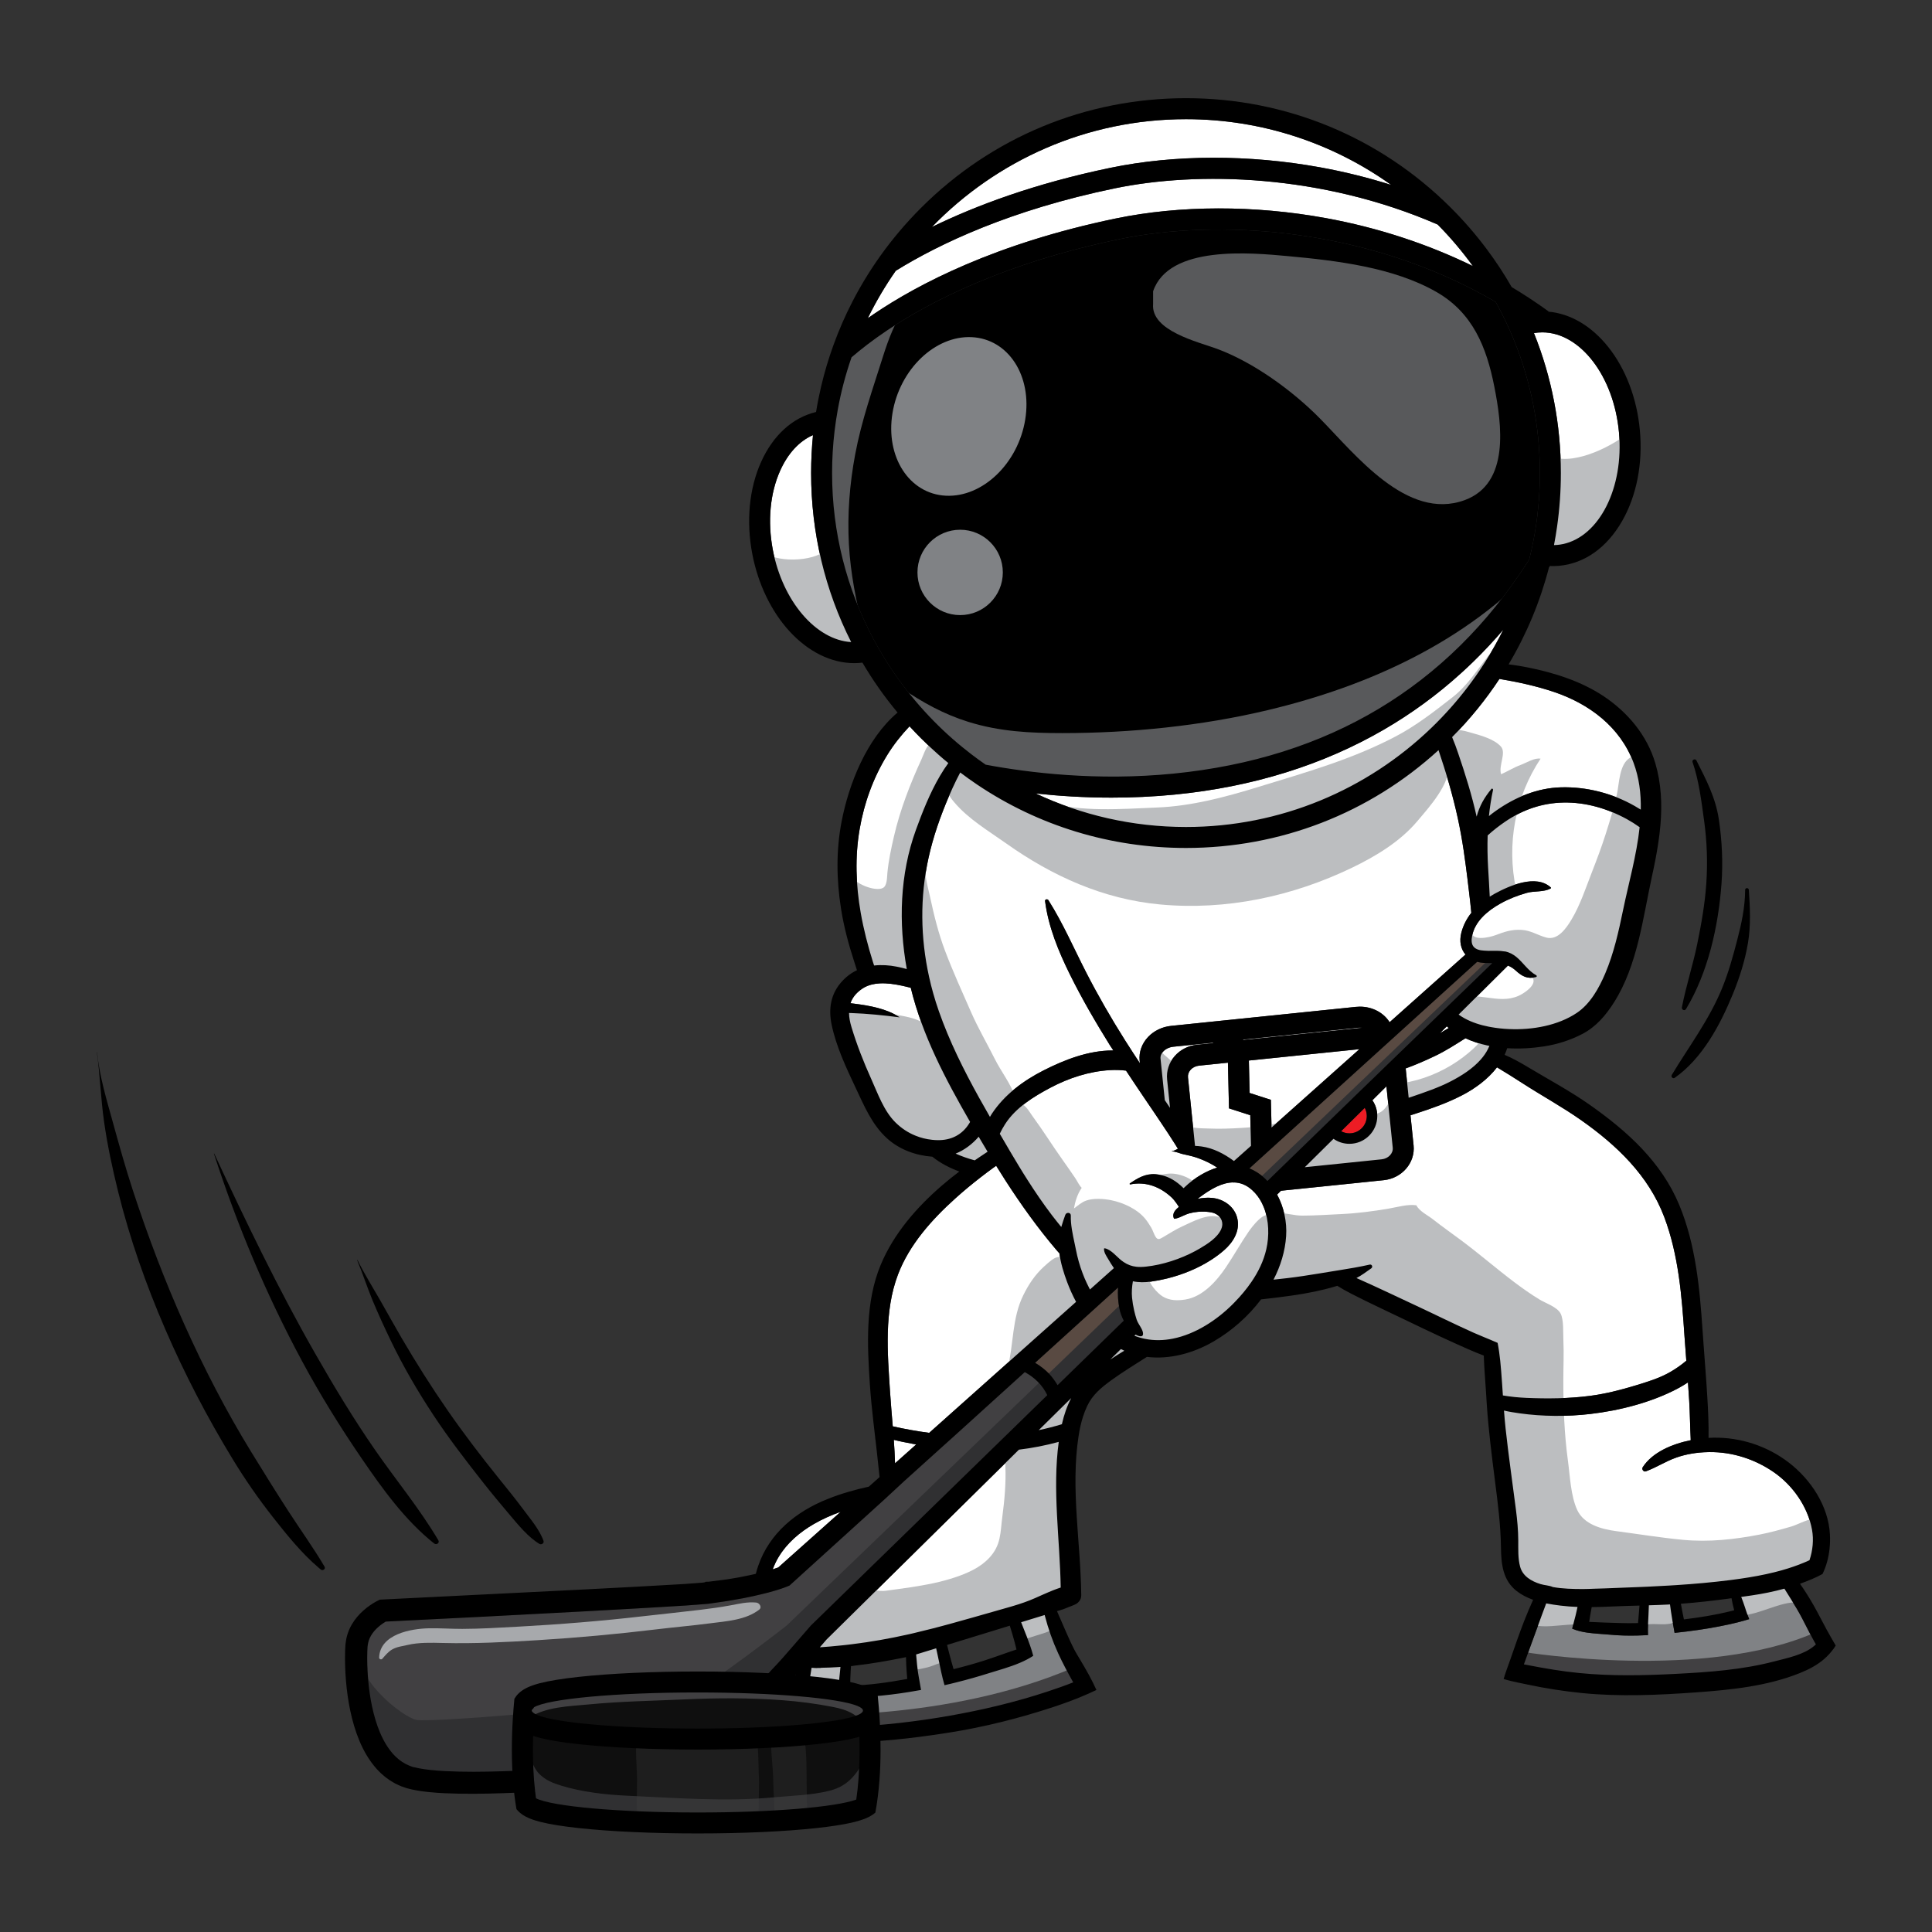 <?xml version="1.0" encoding="UTF-8"?> <svg xmlns="http://www.w3.org/2000/svg" xmlns:xlink="http://www.w3.org/1999/xlink" version="1.1" id="Layer_1" x="0px" y="0px" viewBox="0 0 2000 2000" style="enable-background:new 0 0 2000 2000;" xml:space="preserve"><rect x="0" y="0" width="2000" height="2000" fill="#333333" stroke="none"/> <style type="text/css"> .st0{fill:#808285;} .st1{fill:#FFFFFF;} .st2{fill:#ED1C24;} .st3{fill:#594A42;} .st4{fill:#414042;} .st5{fill:#BCBEC0;} .st6{fill:#303032;} .st7{fill:#58595B;} .st8{fill:#A7A9AC;} .st9{fill:#0F0F0F;} .st10{opacity:0.3;fill:#414042;} </style> <path class="st0" d="M1087.03,1662.18c7.14,13.67,11.1,32.62,16.75,47.64c4.92,13.07,10.47,28.02,18.03,39.72 c-7.77-0.08-17.34,3.94-24.4,6.86c-11.65,4.82-23.39,8.97-35.73,11.78c-22.84,5.2-45.76,9.79-68.57,15.23 c-40.08,9.55-80.33,14.23-121.25,16.27c-11.12,0.55-22.22-0.37-33.3-1.33c-3.88-0.33-9.08-0.78-12.68-2.28 c-5.21-2.16-4.04-3.04-3.02-8.57c4.02-21.83,10.97-44.51,12.17-66.13c11.48,0.19,28.53-0.18,39.15-4.09 c0.47,6.59-4.28,22.25-0.52,28c2.89,4.43,16.81,5.54,21.59,5.55c16.71,0.04,32.62-7.01,48.76-9.14c-0.98-5.97,0.06-12.43-0.5-18.6 c-0.52-5.81-1.72-10.32,0.09-16.19c10.62-0.72,20.61-9.45,31.19-10.84c-2.91,4.42,0.71,18.92,1.87,24.04 c1.27,5.59,2.93,11.63,6.14,16.16c12.03-1.33,26.51-7.82,38.49-11.37c12.93-3.83,24.7-10.25,36.68-15.78 c-0.07-8.47-4.53-19.76-6.68-28.24c-1.2-4.73-3.03-6.45,2.09-8.91c5.73-2.76,16.39-1.81,22.78-3.15"></path> <path class="st1" d="M1611.92,544.96c-0.9,6.48-1.99,12.92-3.22,19.32c1.14-0.02,2.28-0.09,3.4-0.18c1.95-0.18,3.89-0.47,5.79-0.87 c37.62-7.91,63.31-58.1,58.06-115.78c-5.28-57.97-40.15-103.38-79.37-103.38c-1.5,0-3.02,0.07-4.52,0.2 c-1.39,0.13-2.75,0.31-4.11,0.54c18.29,45.47,27.86,94.44,27.86,144.92C1615.81,508.37,1614.5,526.83,1611.92,544.96z"></path> <path class="st1" d="M1503.21,763.08c2.37,5.55,4.4,11.22,6.26,16.68c7.33,21.48,14.19,43.37,19.11,65.53 c0,0.04,0.02,0.05,0.02,0.09c2.95-11,7.83-19.63,15.32-28.7c0.69-0.81,1.85,0.09,1.66,0.98c-1.95,9.03-3.35,18.08-4.25,27.16 c2.35-1.94,4.79-3.78,7.29-5.54c19.92-14.04,42.68-23.56,67.29-24.24c26.43-0.74,53.3,6.17,76.26,19.29 c2.14,1.21,4.25,2.48,6.35,3.8c0.33-16.57-1.66-32.89-7.47-48.49c-13.86-37.15-45.94-61.14-82.65-73.42 c-18.26-6.12-37.22-10.24-56.2-13.39C1538.08,724.27,1521.71,744.45,1503.21,763.08z"></path> <path class="st1" d="M1013.17,1198.36c1.97-1.34,3.96-2.66,5.95-3.98c1.09-0.71,2.15-1.41,3.24-2.12 c-2.39-3.94-4.74-7.91-7.09-11.89c-0.72-1.23-1.43-2.44-2.13-3.67c-6.53,7.67-14.87,13.9-23.87,17.51 c6.39,2.86,13.01,5.16,19.78,6.97C1010.42,1200.24,1011.8,1199.3,1013.17,1198.36z"></path> <path class="st1" d="M1461.38,1135.4c13.7-4.72,27.65-9.35,40.53-16.03c10.96-5.66,22.76-13.08,31.21-22.81 c2.82-3.22,5.26-6.71,7.18-10.49c0.56-1.09,1.07-2.21,1.54-3.35c-0.85-0.16-1.7-0.34-2.55-0.52c-7.69-1.68-15.18-4.11-22.25-7.38 c-10.24,6.41-20.34,13.01-31.26,18.22c-9.91,4.7-20.17,9.26-30.61,13.01l3.11,30.38C1459.32,1136.08,1460.37,1135.76,1461.38,1135.4 z"></path> <path class="st1" d="M841.61,450.4c-14.06,6.13-25.85,18.78-33.89,36.6c-10.58,23.48-13.32,52.74-7.67,82.38 c10.08,52.9,44.58,93.14,81.07,95.31c-27.12-53.57-41.47-113.17-41.47-174.96C839.66,476.51,840.31,463.39,841.61,450.4z"></path> <path class="st1" d="M903.64,995.65c0.4,1.28,0.83,2.57,1.27,3.85c7.73-0.87,15.7-0.34,23.34,1.18c3.53,0.71,7.02,1.52,10.48,2.48 c-8.65-47.89-7.25-98.01,9.43-144.02c6.66-18.29,14.42-38.1,24.9-55.92c2.7-4.6,5.59-9.05,8.67-13.3c-3.38-2.77-6.69-5.59-9.99-8.5 c-6.3-5.52-12.43-11.29-18.4-17.26c-4.02-4.02-7.94-8.12-11.78-12.29c-8.59,9.08-16.39,18.91-23.03,29.65 c-14.44,23.43-23.92,49.63-28.6,76.73c-4.98,28.75-3.93,57.95,1.12,86.63C894.05,962.1,898.41,978.97,903.64,995.65z"></path> <path class="st1" d="M1003.56,1162.57c0.24-0.38,0.45-0.76,0.67-1.16c-25.28-43.88-49.41-89.41-61.42-138.86 c-3-0.78-6.01-1.5-9.03-2.14c-7.27-1.54-15.47-2.86-23.36-2.39c-5.61,0.33-11.06,1.57-15.9,4.27c-0.81,0.47-1.61,0.96-2.39,1.5 c-6.17,4.29-9.9,9.25-11.74,14.75c1.41,0.16,2.75,0.33,4.03,0.49c15.69,1.99,33.29,5.1,46.64,13.91c0.07,0.05,0.05,0.18-0.04,0.18 c-16.52-2.1-33.24-3.85-49.88-4.41c-0.74-0.02-1.5-0.05-2.24-0.07c0.05,4.61,1,9.48,2.53,14.58c5.57,18.42,12.5,36.09,20.41,53.63 c6.89,15.25,13.04,33.15,25.18,45.14c6.1,6.02,13.1,10.62,20.77,13.68c5.39,2.21,11.13,3.64,17.06,4.25 c1.81,0.2,3.62,0.33,5.46,0.36C984.33,1180.61,996.16,1174.88,1003.56,1162.57z"></path> <path class="st1" d="M1155.13,226.16c66.35-13.73,143.58-13.86,217.46-0.36c53.65,9.81,105.08,26.65,152.12,49.65 c-11.04-15.27-23.23-29.65-36.46-43.02c-120.53-52.4-248.63-55.17-334.16-37.47c-107.65,22.29-181.13,57.1-226.79,85.34 c-10.87,15.54-20.57,31.95-28.95,49.12c2.05-1.43,4.14-2.88,6.3-4.34C950.28,294.15,1030.78,251.91,1155.13,226.16z"></path> <path class="st1" d="M1499.72,1064.2c-0.69-0.56-1.36-1.12-2.03-1.72l-7.15,7.11C1493.63,1067.86,1496.68,1066.07,1499.72,1064.2z"></path> <path d="M957.28,736.59c12,13.15,24.95,25.44,38.75,36.71c3.11,2.55,6.26,5.05,9.46,7.49c4.85,3.73,9.82,7.35,14.87,10.82 c44.45,8.36,115.34,17.12,194.41,9.25c160.41-15.92,283.64-89.74,366.96-219.57c0.43-0.67,0.87-1.36,1.28-2.03 c1.59-6.3,3.02-12.63,4.27-19.05c4.47-22.8,6.8-46.37,6.8-70.47c0-48.29-9.39-94.43-26.45-136.69c-2.73-6.8-5.68-13.5-8.81-20.08 c-3.29-6.93-6.8-13.73-10.51-20.41c-134.97-78.74-290.21-85.54-388.8-65.13c-120.05,24.86-197.57,65.28-241.47,94.81 c-14.84,9.97-26.92,19.41-36.55,27.68c-6.15,17.7-10.98,36-14.35,54.8c-1.28,7.13-2.37,14.31-3.22,21.57 c-1.7,14.26-2.57,28.75-2.57,43.46c0,61.75,15.36,119.97,42.45,171.07c3.42,6.44,7.02,12.77,10.8,18.98 c9.77,16.01,20.72,31.23,32.75,45.52C950.59,729.14,953.9,732.9,957.28,736.59z"></path> <path class="st1" d="M1367.16,173.33c24.91,4.56,49.34,10.62,73.06,18.13c-59.96-42.84-133.34-68.08-212.48-68.08 c-103.13,0-196.43,42.83-263.07,111.65c45.77-22.34,106.69-45.12,185.04-61.33C1216.05,159.96,1293.28,159.83,1367.16,173.33z"></path> <path class="st2" d="M1414.9,1155.28c0-3.04-0.76-5.92-2.12-8.43l-0.27,0.27l-24.17,23.92c2.55,1.39,5.48,2.19,8.59,2.19 C1406.85,1173.23,1414.9,1165.18,1414.9,1155.28z"></path> <path class="st1" d="M1196.38,1215.58c8.59,0.69,16.25,3.98,23.01,9.28c1.92,1.5,3.91,3.24,5.86,5.16c0.27-0.27,0.54-0.54,0.83-0.81 c5.3-5.14,11.31-9.64,17.6-13.28c5.36-3.11,10.91-5.59,16.39-7.24c-5.84-3.85-12.29-7-18.82-9.43c-0.98-0.36-1.95-0.69-2.93-1.03 c-0.02,0-0.04-0.02-0.05-0.02c-4.63-1.56-9.28-2.41-14.02-3.53c-0.52-0.13-1.09-0.29-1.68-0.47c-2.08-0.65-4.52-1.57-6.69-1.99 c-1.01-0.22-1.97-0.31-2.8-0.22c-0.11,0.02-0.13-0.16-0.02-0.18c0.96-0.22,1.84-0.52,2.7-0.87c1.25-0.51,2.42-1.12,3.6-1.76 c-0.89-1.43-1.76-2.86-2.62-4.25c-0.63-0.99-1.27-1.99-1.9-2.97c-1.79-2.84-3.62-5.66-5.46-8.47c-4.76-7.26-9.61-14.46-14.47-21.64 c-3.76-5.54-7.53-11.09-11.29-16.65c-6.04-8.94-12.05-17.89-17.97-26.9c-5.5-0.69-11.07-0.83-16.7-0.51 c-21.44,1.23-42.61,8.16-61.52,18.17c-17.53,9.28-36.17,20.77-47.04,37.87c-2.03,3.18-3.83,6.46-5.43,9.82 c1.67,2.86,3.33,5.72,5.01,8.56c1.74,2.99,3.49,5.97,5.23,8.94c0.71,1.19,1.41,2.39,2.12,3.58c2.28,3.87,4.6,7.74,6.95,11.6 c3.09,5.14,6.26,10.24,9.52,15.31c7.89,12.39,16.19,24.55,25.08,36.24c3.18,4.18,6.48,8.25,9.77,12.3 c1.12-4.05,2.57-8.12,4.16-12.59c1.07-2.95,5.81-2.68,5.7,0.76c-0.29,9.35,1.95,19.5,3.98,29.02c0.45,2.14,0.9,4.23,1.3,6.3 c1.63,8.34,3.93,16.55,6.95,24.48c1.28,3.42,2.7,6.78,4.27,10.08c1.05,2.23,2.14,4.45,3.29,6.66l24.82-22.15 c-2.23-3.13-4.16-6.42-6.19-9.82c-1.83-3.06-4.18-6.46-4.05-10.15c0-0.4,0.34-0.6,0.71-0.54c6.37,1.01,12.32,8.65,17.22,12.5 c0.24,0.18,0.47,0.36,0.71,0.52c0.52,0.42,1.05,0.78,1.57,1.14c4.36,2.95,8.65,4.45,13.37,4.96c1.43,0.16,2.9,0.22,4.43,0.2 c1.75-0.02,3.58-0.14,5.52-0.36c17.06-1.83,35.64-7.87,51.06-16.19c1.56-0.81,3.06-1.66,4.54-2.55c7.98-4.72,18.2-11.09,22.16-19.96 c0.69-1.54,1.05-3.06,1.16-4.54c0.38-6.24-4.22-11.52-11.04-12.85c-3.26-0.63-6.75-0.9-10.26-0.83c-1.25,0.02-2.52,0.07-3.76,0.18 c-3.13,0.27-6.22,0.81-9.1,1.61c-1.68,0.47-3.37,1.16-5.05,1.9c-3.42,1.54-6.84,3.26-10.31,3.71c-0.18,0.04-0.42-0.11-0.49-0.27 c-0.11-0.24-0.22-0.47-0.29-0.69c-0.36-0.96-0.49-1.9-0.42-2.82c0.22-3.24,2.77-6.17,5.81-8.52c-1.63-2.53-3.29-5.01-5.16-7.22 c-0.9-1.09-1.86-2.1-2.88-3.02c-11.74-10.71-26.36-16.27-42.26-13.06c-0.63,0.15-0.98-0.65-0.43-1.03 C1177.94,1219.44,1185.9,1214.72,1196.38,1215.58z"></path> <path class="st1" d="M1277.38,1201.91l17.64-15.72l-0.76-31.72l-22.02-7.09l-1.09-47.29l-29.91,3.08c-3.51,0.36-6.66,1.92-8.83,4.4 c-1.97,2.23-2.91,4.96-2.62,7.69l7.29,70.98c2.28,0.09,4.56,0.31,6.86,0.61c12,1.68,23.16,7.51,32.8,14.6 C1276.96,1201.6,1277.16,1201.74,1277.38,1201.91z"></path> <path class="st1" d="M1350.71,1208.29l79.59-8.18c6.93-0.72,12.07-6.13,11.45-12.09l-2.93-28.57l-1.83-17.62l-1.77-17.28 l-14.53,14.44c3.2,4.63,5.07,10.24,5.07,16.28c0,15.89-12.94,28.8-28.82,28.8c-6.13,0-11.83-1.92-16.5-5.21L1350.71,1208.29z"></path> <path class="st1" d="M1618.48,830.8c-22.06,0.43-42.09,7.35-60.3,19.76c-6.06,4.14-12.32,8.92-18.17,14.29 c-0.38,10.96-0.16,21.98,0.45,33.06c0.56,10.1,1.28,20.19,1.7,30.29c1.7-1.09,3.46-2.12,5.23-3.09c14.98-8.21,42.75-20.46,57.99-6.4 c0.29,0.27,0.22,0.8-0.13,0.99c-7.36,4.09-16.75,2.35-24.77,4.61c-9.46,2.68-18.53,6.21-27.14,10.98c-3.31,1.85-6.64,3.93-9.82,6.24 c-0.33,0.24-0.67,0.49-1,0.74c-6.02,4.54-11.4,9.99-14.94,16.52c-1.41,2.59-2.53,5.38-3.26,8.33c-0.16,0.54-0.29,1.13-0.4,1.69 c-0.96,4.85-0.54,8.45,1.3,10.91c0.18,0.23,0.38,0.49,0.58,0.69c2.08,2.23,5.55,3.45,10.49,3.67c1.43,0.07,2.84,0.23,4.29,0.23 c0.45,0,0.92,0,1.37,0c5.18,0,10.4-0.32,15.43,0.64c0.24,0.04,0.45-0.06,0.67-0.01c4.81,0.99,8.56,3.15,11.82,5.83 c7.04,5.81,11.87,14.11,20.5,18.89c0.76,0.42,0.58,1.57-0.23,1.79c-8.9,2.39-14.66-0.87-21.04-6.71c-2.61-2.39-5.3-4.03-8.09-5.16 l-51.06,50.73c1.95,1.39,3.98,2.68,6.08,3.84c7.76,4.27,16.45,6.98,25.09,8.68c0.83,0.16,1.68,0.33,2.52,0.47 c5.95,1.05,12.23,1.74,18.65,2.01c24.19,1.05,50.44-3.69,69.87-16.66c14.02-9.35,23.05-25.64,29.55-40.89 c8.94-21.01,13.93-43.64,18.53-65.91c5.59-27.07,13.99-56.41,17.1-85.51c-4.22-3.02-8.61-5.83-13.15-8.32 C1664.13,837.01,1641.5,830.35,1618.48,830.8z"></path> <path class="st3" d="M1452.52,1086.29l35.59-34.43l11.62-11.24l45.05-43.6c-2.75-0.07-5.57-0.09-8.47-0.22 c-2.55-0.11-4.94-0.51-7.16-1.14l-36.19,32.82l-11.56,10.48l-37.22,33.76l-0.94,0.85l-15.27,13.84l-4.7,4.27l-6.66,6.04 l-12.97,11.76l-86.85,78.78l-21.26,19.29l-2.17,1.97c2.66,1.07,5.23,2.37,7.65,3.89c4.03,2.52,7.73,5.61,11.04,9.15l11.85-11.51 l46.34-45.01l8.88-8.63l20.5-19.9l1.77-1.74l7.13-6.89l15.05-14.57l9.64-9.34l16.92-16.37L1452.52,1086.29z"></path> <polygon class="st1" points="1315.61,1138.53 1316.3,1167.2 1407.27,1086.08 1292.83,1097.85 1293.59,1131.43 "></polygon> <path class="st1" d="M1239.02,1081.55l17.08-1.76l-0.56-0.43l-40.87,4.2c-4.09,0.42-7.89,2.19-10.4,4.83 c-1.23,1.3-3.24,3.98-2.9,7.45l4.43,43.04c1.63,2.41,3.27,4.81,4.9,7.22c0.16,0.25,0.34,0.49,0.51,0.74l-3.02-29.38 c-0.9-8.83,1.92-17.44,7.93-24.26C1221.93,1086.6,1230.07,1082.48,1239.02,1081.55z"></path> <path class="st1" d="M1407.79,1063.8c-0.65,0-1.3,0.04-1.94,0.09l-119.23,12.27l0.56,0.43l122.96-12.63 C1409.39,1063.86,1408.59,1063.8,1407.79,1063.8z"></path> <path class="st1" d="M1481.29,753.93c3.69-3.55,7.31-7.15,10.84-10.86c12.94-13.48,24.86-27.95,35.62-43.3 c3.31-4.7,6.5-9.48,9.57-14.35c6.89-10.84,13.21-22.06,18.92-33.62c-9.86,11.56-20.17,22.58-30.9,33 c-4.18,4.09-8.43,8.09-12.74,11.96c-12.38,11.25-25.28,21.77-38.68,31.54c-13.15,9.63-26.8,18.55-40.91,26.76 c-63.4,36.87-136.37,59.58-216.84,67.49c-22.71,2.23-44.67,3.15-65.53,3.15c-28.57,0-55.04-1.75-78.52-4.32 c47.26,22.27,100.02,34.72,155.62,34.72C1326.03,856.1,1415.43,817.18,1481.29,753.93z"></path> <path class="st1" d="M994.06,799.67c-1.39,2.61-2.73,5.23-4.03,7.85c-2.79,5.68-5.39,11.42-7.8,17.06 c-8.7,20.28-16.21,41.7-20.95,63.27c-9.01,40.84-8.41,82.85,0.54,123.38c1.25,5.68,2.66,11.32,4.25,16.95 c1.76,6.28,3.73,12.51,5.9,18.7c10.86,31.03,25.69,60.73,41.76,89.71c3.6,6.51,7.29,12.97,11,19.43c0.04,0.07,0.07,0.09,0.11,0.16 c0.63-1.09,1.3-2.23,1.99-3.27c13.12-19.79,32.51-34.16,53.5-44.83c21.82-11.09,46.52-20.64,71.32-20.64c0.31,0,0.62,0,0.94,0 c-1.18-1.81-2.32-3.33-3.45-5.16c-14.93-24.03-29.06-48.24-41.58-73.58c-11.83-23.95-22.27-49.3-25.69-75.95 c-0.24-1.94,2.55-2.33,3.44-0.92c14.98,23.66,26.22,49.66,38.99,74.6c12.43,24.21,26.02,47.8,40.56,70.8 c2.64,4.16,5.3,8.3,7.98,12.43c2.39,3.67,4.8,7.34,7.22,11l-0.27-2.59c-0.92-8.83,2.26-17.8,8.74-24.61 c6.12-6.46,14.62-10.53,23.94-11.49l23.65-2.42l25.96-2.68l141.56-14.55c1.38-0.14,2.79-0.22,4.16-0.22 c13.19,0,24.68,6.41,30.74,16.1l40.15-35.81l10.68-9.52l27.72-24.73c-4.78-5.63-6.59-13.55-4.34-22.42 c1.97-7.82,5.61-14.73,10.39-20.77c-0.71-7.89-1.7-15.74-2.62-23.61c-1-8.56-2.03-17.12-3.18-25.66 c-0.67-5.14-1.37-10.26-2.15-15.38c-1.68-11.11-3.64-22.18-6.03-33.16c-5.23-24.05-12.18-47.44-19.97-70.58 c-71.63,65.42-163.78,101.25-261.42,101.25c-78.14,0-152.78-22.94-216.19-65.64C1005.61,808.17,999.78,804.01,994.06,799.67z"></path> <path class="st1" d="M1304.03,1241.35c-1.32-2.1-2.8-4.09-4.45-5.95c-0.11-0.14-0.23-0.27-0.34-0.4c-0.98-1.07-2.03-2.12-3.11-3.09 c-6.01-5.43-12.34-7.73-18.76-7.85l-0.29,0.25c-0.07-0.09-0.14-0.18-0.22-0.27c-11.51-0.05-23.34,6.75-34.36,14.91 c-0.94,0.71-1.88,1.41-2.82,2.13c2.77-0.58,5.61-0.98,8.43-1.12c2.01-0.13,4.02-0.11,5.95,0.07c1.68,0.13,3.31,0.36,4.89,0.72 c0.56,0.11,1.12,0.25,1.66,0.42c7.74,2.24,14.31,7.13,17.93,13.93c1.47,2.75,2.44,5.81,2.82,9.14c0.63,5.5-0.52,10.73-2.8,15.49 c-2.61,5.48-6.69,10.35-11.29,14.38c-4.14,3.65-8.65,7-13.43,10.08c-13.75,8.88-29.69,15.33-45.67,19.29 c-5.68,1.41-11.38,2.5-16.97,3.27c-5.95,0.83-12.43,0.94-18.45-0.38c-0.98,5.61-1.41,11.31-0.87,17.01c0.42,4.4,1.16,8.9,2.19,13.32 c0.74,3.24,1.63,6.42,2.62,9.5c0.92,2.86,3.35,6.1,4.99,9.28c0.98,1.9,1.66,3.76,1.59,5.52c-0.14,3.69-4.49,2.35-7.78,0.6 l-1.18,1.16c3.55,1.39,7.13,2.44,10.73,3.18c9.7,2.01,19.54,1.76,29.17-0.18c23.07-4.61,45.01-18.91,61.5-35.28 c0.76-0.76,1.52-1.52,2.26-2.3c6.35-6.5,12.36-13.57,17.51-21.15c7.09-10.35,12.63-21.66,15.4-33.85 c3.09-13.53,2.84-29.47-2.44-43.02C1307.23,1247.07,1305.77,1244.12,1304.03,1241.35z"></path> <path class="st1" d="M1646.11,1444.98c15.69-2.06,31.14-5.95,46.26-10.53c12.7-3.85,25.51-7.65,37.05-14.37 c5.77-3.38,11.2-7.18,16.25-11.47c-0.67-8.47-1.3-16.92-1.88-25.38c-2.8-41.58-6.13-84.19-21.02-123.52 c-16.23-42.84-49.09-74.13-85.94-100.09c-19.61-13.8-40.58-25.22-60.68-38.21c-8.74-5.64-17.51-11.18-26.45-16.5 c-9.41,12.29-22.72,21.98-36.13,28.93c-15.13,7.83-31.25,13.55-47.44,18.78c-1.9,0.62-3.91,1.27-5.99,1.92l3.22,31.26 c1.83,17.86-12,33.96-30.85,35.91l-106.42,10.95l-4.02,3.98c6.93,12.83,10.31,28.19,9.34,42.95c-1.05,15.78-5.75,31.01-13.06,45.12 c4.72-0.49,9.43-1.01,14.13-1.57c11.05-1.3,22.02-3.02,33-4.81c4.2-0.69,8.38-1.38,12.57-2.06c2.68-0.43,5.37-0.87,8.09-1.3 c10.62-1.72,21.42-3.49,31.73-5.84c2.42-0.54,3.6,2.52,1.65,3.87c-5.34,3.73-9.79,7.16-15.32,10.04c0.2,0.09,0.38,0.16,0.58,0.25 c20.3,8.97,40.33,18.6,60.43,27.97c20.16,9.39,40.06,19.32,60.34,28.41c3.35,1.5,6.84,2.95,10.38,4.4c4.76,1.97,9.61,3.94,14.4,6.08 c1.21,6.13,2.04,12.38,2.71,18.58c0.36,3.64,0.69,7.27,0.98,10.86c0.67,8.32,1.21,16.66,1.77,24.99c8,1.36,16.03,2.15,24.17,2.51 C1601.71,1448.04,1624.51,1447.82,1646.11,1444.98z"></path> <path class="st1" d="M1149.41,1407.33c4.76-3.13,9.59-6.15,14.47-9.08c-1.19-0.52-2.39-1.09-3.56-1.68L1149.41,1407.33z"></path> <path class="st3" d="M1163.31,1367.18c-2.15-4.13-3.78-8.52-4.6-12.95c-1.3-7.09-1.77-14.26-1.32-21.37l-19.88,18.04l-13.8,12.52 l-52.18,47.35c5.66,3.35,10.73,7.42,14.6,11.45c2.57,2.68,5.77,6.86,8.68,11.69l49.3-48.04l13.19-12.85L1163.31,1367.18z"></path> <path class="st1" d="M1607.59,1642.88c0.02,0,0.02,0,0.04,0c10.11,1.81,20.37,2,30.67,2.07c4.07,0.02,8.16-0.24,12.23-0.35 c3.65-0.07,7.33-0.2,10.96-0.34c12.56-0.47,25.1-0.94,37.62-1.48c2.24-0.09,4.47-0.2,6.71-0.29c7.11-0.34,14.2-0.71,21.3-1.12 c2.79-0.16,5.55-0.33,8.34-0.51c18.42-1.19,36.84-2.8,55.24-5.14c1.46-0.18,2.91-0.38,4.38-0.58c2.08-0.27,4.16-0.56,6.24-0.85 c12.1-1.74,24.15-3.89,35.91-6.84c4.61-1.14,9.17-2.41,13.68-3.84c7.62-2.37,15.05-5.17,22.25-8.49 c3.42-10.04,4.52-21.31,2.64-31.59c-4.34-23.85-19.94-46.03-39.82-59.71c-19.43-13.37-42.81-20.92-66.49-20.63 c-0.36,0-0.74,0.02-1.1,0.02c-5.93,0.11-11.85,0.63-17.66,1.66c-5.19,0.9-10.35,2.21-15.36,3.96c-11.04,3.85-20.7,10.31-31.57,14.28 c-2.39,0.89-4.6-2.19-3.27-4.25c9.91-15.34,30.14-24.05,49.72-27.99c-0.69-13.66-0.8-27.34-1.61-40.98 c-0.38-6.28-0.8-12.56-1.27-18.82c-3.64,2.41-7.24,4.52-10.64,6.33c-27.23,14.4-60.14,22.81-90.61,26.34 c-23.81,2.77-49.38,2.62-73.13-0.72c-5.34-0.74-10.75-1.61-16.07-2.84c0.45,6.19,0.99,12.38,1.66,18.56 c3.06,28.19,7.16,56.29,10.75,84.4c1.34,10.62,2.31,20.86,2.37,31.55c0.07,8.92-0.43,18.56,1.97,27.25 c2.7,9.73,11.62,14.97,21.1,17.85C1599.11,1641.14,1603.56,1641.07,1607.59,1642.88z"></path> <path class="st1" d="M924.19,1476.52c12.41,2.82,25.04,5.08,37.72,6.75l80.1-71.43l9.63-8.59l62.33-55.58 c-3.6-6.71-6.71-13.64-9.3-20.59c-3.55-9.5-6.66-19.47-7.92-29.58c-1-1.07-1.95-2.15-2.88-3.24c-19.52-22.89-36.78-47.06-52.9-72.03 c-3.29-5.12-6.53-10.26-9.73-15.43c-1.14,0.81-2.28,1.63-3.42,2.44c-4.38,3.18-8.7,6.42-12.97,9.75 c-8.87,6.87-17.5,14.04-25.85,21.57c-24.34,21.91-47.67,47.89-59.45,78.97c-14.42,38.12-10.78,81.09-8.18,120.99 C922.13,1452.42,923.21,1464.43,924.19,1476.52z"></path> <path class="st1" d="M1090.46,1465.5l-15.18,14.98c8.07-1.68,16.07-3.73,23.97-6.15c2.24-9.88,5.36-18.87,9.66-27.05l-6.42,6.33 L1090.46,1465.5z"></path> <path class="st0" d="M1854.45,1656.2c-1.39-2.24-2.8-4.49-4.2-6.73c-1.03-1.63-2.04-3.26-3.06-4.9 c-11.11,3.06-22.45,5.34-33.92,7.02c-3.58,0.52-7.18,1.03-10.77,1.54c1.36,3.49,2.64,7.04,3.84,10.67c0.42,1.19,0.8,2.41,1.17,3.62 c0.78,2.52,2.01,5.52,3.24,8.72c-3.96,1.21-7.94,2.32-11.96,3.33c-2.66,0.67-5.32,1.3-8,1.9c-14.87,3.29-29.93,5.74-45.03,7.6 c-4.07,0.51-8.16,0.98-12.25,1.39c-0.8-4.2-1.54-8.4-2.23-12.59c-0.52-3.08-1.01-6.17-1.46-9.25c-0.38-2.55-0.74-5.08-1.05-7.6 c-0.67,0.04-1.32,0.07-1.99,0.11c-6.62,0.34-13.24,0.58-19.88,0.76c-0.07,3.31-0.24,6.62-0.4,9.9c-0.14,2.71-0.29,5.43-0.4,8.14 c-0.2,4.29-0.29,8.58-0.09,12.85c-3.67,0.22-7.33,0.36-11,0.43c-9.59,0.24-19.16,0-28.73-0.92c-7.31-0.71-15.36-0.96-23.16-2.1 c-5.45-0.78-10.77-2.01-15.6-4.12c0.65-2.8,1.39-5.57,2.12-8.29c0.96-3.6,1.88-7.07,2.55-10.33c0.27-1.3,0.54-2.59,0.85-3.85 c-5.84-0.22-11.67-0.65-17.46-1.36c-4.94-0.6-9.97-1.32-14.96-2.32c-3.31,8.69-6.44,17.42-9.64,26.18 c-4.51,12.32-9.05,24.61-13.44,36.95c1.79,0.33,3.6,0.67,5.39,1.01c17.06,3.33,34.27,6.21,51.56,7.92 c33.33,3.33,67.09,2.61,100.51,0.89c33.83-1.74,68.63-4.22,101.52-12.83c13.28-3.47,30.56-6.84,41.32-15.92 c0.67-0.56,1.32-1.14,1.94-1.74c-4.87-8.65-9.35-17.48-13.88-26.33C1862.39,1669.12,1858.47,1662.62,1854.45,1656.2z"></path> <path class="st1" d="M804.63,1622.98c0.33-0.11,0.69-0.23,1.01-0.36c0.02,0,0.04,0,0.04-0.02l64.55-57.57 c-9.57,3.4-18.89,7.51-27.74,12.63c-14.66,8.49-27.72,19.59-36.55,34.23c-2.48,4.11-4.41,8.36-6.04,12.67 c0.63-0.2,1.28-0.42,1.92-0.62C802.81,1623.63,803.75,1623.32,804.63,1622.98z"></path> <path class="st1" d="M1054.82,1500.67l-199.15,196.54l-4.9,5.66l-2.06,2.37c0.81-0.05,1.61-0.11,2.41-0.16 c2.71-0.2,5.39-0.4,8.02-0.61c5.39-0.45,10.76-0.98,16.12-1.59c0.71-0.07,1.39-0.14,2.08-0.24c21.53-2.48,42.88-6.19,64.05-10.98 c0.83-0.2,1.68-0.38,2.52-0.58c13.23-3.06,26.36-6.46,39.44-10.02c15.9-4.34,31.75-8.92,47.62-13.44c5.14-1.47,10.2-2.86,15.25-4.34 c0.92-0.25,1.83-0.52,2.75-0.81c7.58-2.28,15.07-4.79,22.45-8.07c2.66-1.18,5.3-2.37,7.96-3.55c3.64-1.63,7.29-3.2,11-4.67 c2.53-0.99,5.08-1.94,7.67-2.77c-0.8-49.77-8.81-101.17-2.03-150.79C1082.54,1496.29,1068.73,1499.01,1054.82,1500.67z"></path> <path class="st4" d="M790.92,1736.97c0,0,0,0,0.02,0l15.04-15.95c0.05-0.05,0.09-0.14,0.13-0.19c2.91-2.97,5.5-6.21,8.27-9.28 l5.28-6.06l3.02-3.47l16.59-19.05l0.47-0.52l0.27-0.25l184.24-179.52l17.7-17.24l42.26-41.19c-2.44-5.08-5.72-9.8-9.68-13.78 c-4.27-4.29-8.85-7.48-13.62-10.1l-72.19,65.43l-14.82,13.32l-37.05,33.43c-0.02,0-0.02,0-0.02,0l-10.51,9.74l-12.12,11.21 l-0.83,0.74l-94.68,85.89l-1.34,1.21l-1.54,0.65l-0.02,0.02c-1.48,0.63-2.53,0.99-3.69,1.43c-1.16,0.43-2.26,0.81-3.37,1.16 c-2.21,0.72-4.43,1.48-6.6,2.08l-6.57,1.86l-3.04,0.76l-3.51,0.87c-2.8,0.74-5.61,1.38-8.41,1.97c-1.56,0.33-3.13,0.65-4.69,0.99 c-2.19,0.43-4.38,0.96-6.57,1.36l-6.55,1.16c-8.76,1.68-17.51,2.86-26.27,4.12l-3.29,0.47l-3.6,0.29l-6.49,0.51 c-4.36,0.33-8.67,0.71-13.04,0.98l-26.34,1.61l-26.2,1.52l-52.16,2.91l-104.3,5.5l-101.75,5.1c-0.18,0.11-0.36,0.22-0.54,0.33 c-0.85,0.51-1.72,1.07-2.55,1.65c-1.7,1.14-3.27,2.44-4.79,3.76c-3,2.66-5.54,5.64-7.36,8.77c-1.83,3.15-2.95,6.42-3.37,9.82 l-0.2,1.28l-0.11,1.72c-0.09,1.28-0.11,2.26-0.16,3.44c-0.07,2.35-0.11,4.74-0.11,7.13c0,9.59,0.58,19.25,1.65,28.8 c1.09,9.53,2.68,18.98,5.01,28.12c1.12,4.58,2.53,9.03,4.03,13.41c1.61,4.31,3.27,8.61,5.34,12.57c2.01,4,4.23,7.83,6.78,11.27 c1.21,1.79,2.62,3.33,3.96,4.96c1.47,1.45,2.82,3.06,4.41,4.31c0.78,0.63,1.48,1.39,2.32,1.95l2.42,1.76c0.83,0.56,1.7,1,2.55,1.52 l1.27,0.77l1.34,0.63c0.9,0.4,1.77,0.9,2.7,1.24l2.79,1.03l0.69,0.36h0.04h0.42l1.83,0.34l1.83,0.45c0.6,0.14,1.27,0.34,1.74,0.4 l3.09,0.54c1.03,0.18,2.04,0.38,3.26,0.51c2.35,0.29,4.61,0.67,7.02,0.87c2.39,0.22,4.76,0.47,7.18,0.65l7.25,0.45 c9.77,0.49,19.63,0.65,29.53,0.67c9.91-0.05,19.85-0.2,29.8-0.54c19.9-0.6,39.88-1.72,59.81-3.02c19.96-1.32,39.93-2.91,59.87-4.69 c9.99-0.87,19.96-1.81,29.91-2.79c9.1-0.89,18.22-1.83,27.25-2.82l0.29-0.2l2.5-1.76l4.98-3.51l9.86-7.53 c3.31-2.42,6.46-5.23,9.68-7.85l9.62-7.96l13.05-11.7c0.02-1.34,0.05-2.65,0.07-3.94c0.22-8.5,0.54-15.93,0.87-21.77 c4.16-4.58,11.27-8.44,21.71-11.83C775.76,1740.3,782.76,1738.77,790.92,1736.97z"></path> <path class="st1" d="M926.54,1514.82l21.89-19.52c-1.27-0.22-2.53-0.45-3.78-0.69c-6.28-1.18-12.86-2.44-19.4-4.09 C925.84,1498.61,926.31,1506.72,926.54,1514.82z"></path> <path class="st4" d="M1577.67,1710.22c0,0,189.05,30.85,303.74-21.36l7.12,15.03c0,0-102.83,64.86-320.35,26.1L1577.67,1710.22z"></path> <path class="st4" d="M715.58,1743.47c10.67-9.91,23.91-17.39,36.16-25.14c15.38-9.73,32.39-17.24,49.43-23.57 c3.97-1.47,21.38-8.74,22.06-0.41c0.78,9.48-8.41,17.98-13.64,24.54c-14.36,17.99-29.3,35.7-44.6,52.89 c-6.58,7.4-13.22,15.47-20.96,21.66c-6.64,5.32-14.03,11.33-23.13,10.6c-20.42-1.63-9.98-36.75-6.34-47.15"></path> <path class="st5" d="M1091.95,1684.79c-4.44,4.46-14.05,6.55-19.86,8.51c-5,1.69-10.1,3.12-14.99,4.79 c-2.61-7.87-5.26-16.71-6.53-24.89c3.68,0.04,8.07-1.83,11.57-2.87c7.77-2.3,15.46-6.69,23.6-7.61c3.36-0.38,2.6,0.3,2.87,3.34 c0.43,5,1.11,10.52,2.77,15.32"></path> <path class="st5" d="M973.64,1699.55c4.48,5.92,1.13,15.17,3.94,21.5c-5.37-0.11-11.56,3.5-16.79,4.82 c-4.82,1.22-11.7,2.91-16.62,2.58c-0.08-3.58-0.92-6.92-1.54-10.45c-0.37-2.13-2.42-9-0.79-10.59c1.29-1.25,7.98-1.25,9.65-1.62 c8.15-1.81,17.33-5.43,24.69-9.37"></path> <path class="st5" d="M875.76,1719.41c-0.74,2.58-0.2,5.6-0.28,8.26c-0.12,4.23-0.94,8.49-0.9,12.7c-7.87,0.09-15.87,2.69-23.78,3.43 c-7.42,0.7-15.25,0.47-22.68-0.05c1.44-2.66,1.53-6.52,2.03-9.5c0.98-5.91,2.12-11.46,4.8-16.78c2.53-0.25,5.62,0.65,8.24,0.82 c7.84,0.5,15.97,0.61,23.77-0.58"></path> <path class="st4" d="M827.1,1774.96c0,0,153.19,7.84,284.66-48.85l10.86,18.7c0,0-142.93,64.53-302.15,47.64L827.1,1774.96z"></path> <path class="st5" d="M896.19,1645.99c5.16-1.03,13.77,1.71,20.76,0.74c8.41-1.17,17.01-2.25,25.48-3.55 c16.17-2.48,31.44-5.28,47.19-10.64c12.29-4.18,25.03-9.83,34.16-19.54c12.82-13.63,11.56-25.9,13.92-43.65 c2.26-16.97,3.74-34.18,3.09-50.99c-0.64-16.51,14.32-28.18,25.27-39.48c23.48-24.24,44.92-48.93,70.78-70.76 c4.65-3.93,13.34-13.94,19.62-15.33c4.4-0.98,15.48,3.72,20.67,5.16c-33.23,24.04-63.82,46.76-71.4,89.22 c-4.86,27.23-6.87,56.37-5.69,84.26c1.04,24.6,7.46,50.09,6.55,74.56c-0.08,2.27,1,4.85,0.85,7.41c-9.69,0.23-20.03,6.07-28.94,9.79 c-12.24,5.11-24.86,8.93-37.7,12.77c-28.41,8.5-56.82,15.97-85.17,24.04c-39.38,11.21-77.46,22.21-118.92,19.66 c-3.75-0.23-8.71-0.94-12.18-2.12c18.16-22.09,40.54-42.1,59.37-63.99"></path> <path class="st5" d="M1323.44,1255.7c8.06-0.13,16.03,2.73,24.68,2.71c13.64-0.03,26.99-0.98,40.46-1.61 c16.49-0.77,32.54-2.87,48.85-5.63c8.98-1.52,19.89-4.83,28.79-3.46c3.04,6.18,11.95,10.42,17.14,14.52 c9.37,7.39,19.25,14.31,28.92,21.51c19.05,14.17,36.67,29.53,55.41,43.62c8.46,6.36,16.98,12.41,26.03,17.91 c6.09,3.71,18.23,7.68,21.78,14.45c3.41,6.5,2.55,20.11,2.89,27.36c0.66,14.01-0.05,28.24-0.05,42.27c0,27.59,1.03,55.23,4.72,82.37 c2.24,16.42,2.93,36.91,9.72,51.52c6.83,14.69,24.9,19.76,40.06,21.76c23.14,3.05,45.94,6.81,69.21,9.02 c27.1,2.58,53.53-0.4,79.63-5.45c11.02-2.14,21.68-5.14,32.77-8.34c6.37-1.84,19.66-9.25,25.17-7.76 c1.08,12.25,8.37,33.73,2.21,45.27c-8.13,15.25-41.99,19.82-57.22,23.1c-50.68,10.9-100.24,15.45-151.8,12.91 c-29.86-1.47-72.52,7.49-96.82-13.84c-10.35-9.08-11.82-25.94-13.73-38.65c-2.74-18.27-5.64-36.33-7.31-55.18 c-3.72-42.04-8.29-84.9-10.85-126.65c-1.16-18.86-5.45-22.4-22.57-30.98c-18.02-9.04-37.6-15.25-56.14-23.55 c-15.13-6.77-29.48-14.43-43.37-23.27c-9.78-6.22-19.03-17.54-29.86-17.21c-16.59,0.5-34.1,5.53-50.68,7.26 c-12.74,1.33-29.81,6.04-42.42,3.43c7.5-6.56,10.26-18.48,13.53-27.86c4.99-14.31,11.2-29.09,13.54-44.33"></path> <path class="st5" d="M1316.04,1261.02c-5.33-11.27-21.09,10.53-23.48,14.01c-8.25,12.01-15.32,24.72-23.4,36.74 c-9.72,14.46-24.05,30.61-42.08,33.49c-8.23,1.31-16.33,1.21-23.59-3.22c-5.43-3.32-14.69-13.79-14.94-20.58 c14.31,0.59,31.04-6.52,43.45-12.92c12.45-6.42,26.97-13.03,34.72-25.35c4.79-7.6,5.85-19.51-4.37-23.16 c-11.94-4.26-28.01,4.76-38.57,9.57c-6.72,3.06-12.75,7.03-19.14,10.72c-3.7,2.14-5.81,3.85-8.22,0.28 c-1.91-2.84-2.86-6.81-4.71-9.84c-2.05-3.36-4.17-6.76-6.72-9.72c-8.35-9.7-22.19-16.03-34.72-18.59 c-7.6-1.55-18.44-2.24-25.75,0.35c-5,1.77-8.55,5.15-12.78,8.2c1.24-7.21,3.68-15.09,8.02-21.33c-2.64-2.61-4.56-6.96-6.66-10.07 c-4.33-6.41-8.74-12.74-13.22-19.02c-10.45-14.65-19.96-30.08-30.64-44.58c-4.58-6.22-8.36-14.77-17.23-14.29 c-4.55,0.24-7.93,3.72-11.07,6.87c-4.8,4.82-10.92,9.43-13.94,15.65c-2.96,6.1-1.41,11.28,1.42,17.22 c4.75,9.96,11.68,18.94,17.16,28.5c10.15,17.71,20.81,35.19,32.44,51.88c7.01,10.05,15.85,19.37,21.86,29.92 c6.68,11.71,11.98,25.23,16.44,37.96c1.31,3.74,2.75,11.53,6.05,14.21c3.78,3.08,9.89-1.48,13.24-3.49 c8.79-5.29,17.97-9.89,27.08-13.98c0.51,7.66,0.5,15.24,2.12,22.75c1.63,7.55,4.46,15.98,4.39,23.66c-0.07,6.8-4.05,13.11,1.44,18.5 c6.01,5.9,16.18,7.63,24.2,6.53c9.61-1.31,19.21-3.2,28.67-4.65c7.71-1.19,16.86-4.69,23.49-8.94 c11.49-7.37,23.84-14.69,33.94-23.94c9.77-8.95,17.08-18.79,24.02-29.93c10.76-17.29,13.35-35.99,16.79-55.81"></path> <path class="st5" d="M1194.99,1216.8c6.63-0.11,12.82-2.52,19.9-1.81c6.35,0.64,13.69,3.17,18.97,6.88c2.89,2.03,6,4.02,4.91,7.57 c-0.81,2.63-6.7,7.02-8.94,8.61c-4.25,3-4.58,2.22-8.16-0.9c-5.88-5.15-12.71-10.06-19-14.92"></path> <path class="st5" d="M958.87,884.34c0.82,7.19-1.32,14.73-0.56,22.18c0.78,7.63,3.04,15.12,4.63,22.6 c3.98,18.64,8.62,37.3,15.38,55.16c8.21,21.68,17.79,42.75,27.11,63.92c7.3,16.58,16.38,32.03,24.44,48.16 c6.52,13.04,16.87,25.95,21.23,39.92c-11.13,7.29-13.97,22.6-23.58,31.21c-5.5,4.93-7.51-1.75-10.28-6.53 c-5.59-9.65-11.85-18.57-16.65-28.73c-6.42-13.6-13.25-27.05-19.2-40.83c-7.22-16.72-11.7-34.07-16.99-51.47 c-8.86-29.15-17.73-57.86-17.75-88.62c0-7.1,0.46-14.23,1.45-21.27c1.29-9.2,5.03-17.69,6.69-26.71"></path> <path class="st5" d="M870.22,1047.18c4.72-2.14,6.79-3.39,12.21-3.17c4.8,0.2,9.55,0.47,14.35,0.91c8.58,0.78,16.58,3.17,25,4.62 c12.03,2.07,33.02,4.32,40.6,15.38c3.11,4.53,4.43,10.47,6.43,15.53c3.06,7.74,6.51,15.35,9.53,23.17 c3.83,9.88,8.32,19.48,12.75,29.05c4.75,10.27,22.16,33.82,14.46,44.78c-6.48,9.23-21.92,9.91-32.1,9.5 c-15.99-0.65-31.14-3.91-44.34-13.46c-13.48-9.74-22.23-25.26-29.61-39.8c-5.63-11.1-10.59-22.43-15.15-34.01 c-2.65-6.73-4.95-13.51-6.88-20.46c-2.73-9.81-2.26-20.69-5.44-30.22"></path> <path class="st5" d="M881.07,905.15c1.63,9.16,25.14,18.39,33.02,14.02c4.33-2.4,4.1-10.83,4.51-15.27 c1.17-12.77,3.93-25.46,6.8-37.98c6.23-27.18,16.83-54.59,28.49-79.83c1.82-3.94,4.62-12.82,8.28-15.64 c3.41-2.63,8.36-0.07,11.74,1.71c3.82,2.01,14.59,5.42,16.19,9.51c1.6,4.07-4.24,11.48-5.99,14.89 c-14.49,28.27-24.49,58.65-31.21,89.59c-5.68,26.13-9.27,55-7.94,81.76c0.74,15.05,3.61,30.57,3.9,45.28 c-15.71-2.69-33.48,5.9-49.14-0.38c-5.2-2.08-5.93-6.08-7.67-11.3c-8.08-24.2-11.41-48.21-11.42-73.74"></path> <path class="st5" d="M976.97,1192.37c6.58-0.9,16.2-5.54,21.83-8.93c3.87-2.32,7.06-5.68,9.96-9.15c1.36-1.63,3.19-5.71,4.94-6.8 c4.1-2.56,5.32,1.35,7.58,5.42c3.1,5.59,9.16,12.51,10.31,18.91c0.89,4.91-1.7,5.53-5.67,8.23c-5,3.41-10.23,8.16-15.97,10.09 c-3.98,1.34-5.11,0.33-8.99-1.14c-10.74-4.07-21.83-7.27-29.89-16.18"></path> <path class="st5" d="M1043.01,1416.72c6.5-25.17,4.41-51.87,16.33-75.99c5.47-11.06,11.9-20.86,21.21-29.4 c12.31-11.28,16.71-14.1,25.73-3.12c5.18,6.31,11.83,21.9,12.27,29.34c0.87,14.58-6.79,16.44-18.14,26.24 c-18.98,16.4-33.82,36.6-50.17,54.73"></path> <path class="st5" d="M1451.9,1121.21c19.66-2.88,39.91-11.08,56.66-22.48c8.21-5.59,15.95-11.97,22.8-19.28 c4.16-4.44,4.69-6.69,11.01-4.66c6.62,2.14,6.99,4.08,4.82,10.22c-7.51,21.27-25.91,34.43-45.26,44.04 c-10.07,5-20.99,8.56-31.8,11.44c-5.66,1.51-13.64,4.58-19.33,2.32c-0.46-4.59,0.69-9.13,0.5-13.77"></path> <path class="st5" d="M1199.21,1085.02c3.38,5.67,9.99,9.74,14.47,14.61c4.79,5.19,4,5.39,2.98,11.33 c-3.13,18.3,1.52,37.54,0.54,55.9c-6.58-6.29-16.41-17.1-20.28-25.3c-1.27-2.7-1.55-7.04-1.98-10.08 c-2.5-17.64-0.78-35.95-0.57-53.7"></path> <path class="st5" d="M1228.16,1164.63c6.33,3.77,16.25,3.3,23.54,3.62c10.96,0.48,22.16,0.04,32.99-0.6 c17.49-1.04,36.37-3.05,52.39-9.58c-10.7,13.03-23.68,22.98-36.73,33.83c-7.49,6.23-16.75,17.22-26.49,13.89 c-8.97-3.07-17.41-7.68-26.4-10.55c-4.17-1.33-10.15-1.12-13.87-3.34c-7.33-4.36-5.76-19.2-7.24-27.27"></path> <path class="st5" d="M1419.94,1153.17c13.37,1.33,19.18-13.01,22.33-23.34c3.2,17.15,5.05,35.63,4.81,53.51 c-0.21,16.2-7.5,20.06-22.58,25.33c-16.87,5.89-35.77,5.75-53.26,7.96c-9.67,1.22-29.37,5.37-38.53,0.65 c13.9-16.25,28.55-34.24,46.83-45.47c6.98,4.22,11.5,9.03,20.49,6.07c10.71-3.52,16.73-15.8,19.92-25.91"></path> <path class="st5" d="M1523.67,962.59c-2.27,12.9,18.72,7.63,24.26,5.56c9.34-3.49,16.65-6.1,27.01-5.56 c9.69,0.5,16.86,5.59,25.8,7.97c11.65,3.11,20.4-9.15,26.1-18.68c9.09-15.23,14.68-32.58,21.09-49 c5.1-13.07,10.09-26.27,14.32-39.65c4.29-13.57,8.56-27.07,11.59-41.03c2.49-11.44,2.31-31.4,13.88-37.97 c20.48-11.64,21.62,19.67,22.18,31.66c1.55,33.67-3.78,69.27-11.19,102.05c-6.09,26.93-14.23,54.1-24.73,79.63 c-8.53,20.75-19.17,40.6-36.47,55.35c-25.02,21.33-64.17,24.78-95.15,18.86c-9.95-1.9-19.83-4.04-28.95-8.63 c-2.8-1.41-9.25-4.38-10.27-7.66c-1.55-4.97,4.61-10.22,7.4-13.3c4.05-4.47,8.18-10.14,14.21-10.72c3.44-0.33,10.71,0.68,14.61,1.21 c11.12,1.49,21.73,3.02,32.63-1.79c5.77-2.55,18.68-11.08,14.88-18.11c-1.79-3.32-8.32-6.9-11.31-9.33 c-3.96-3.22-7.11-7.48-10.99-10.54c-7.04-5.56-20.32-1.98-28.83-1.97c-4.87,0.01-9.64-0.02-13.74-3.17 c-7.96-6.12-3.66-15.15-3.15-23.37"></path> <path class="st5" d="M1569.51,920.98c-10.19-47.23-0.91-96.13,25.27-135.58c-6.2-1.22-14.63,4.25-20.44,6.38 c-7.18,2.63-13.77,6.82-20.4,9.71c-2.91-8.9,5.72-22.17-0.25-28.72c-7.11-7.79-20.79-11.44-30.47-14.17 c-7.84-2.22-20.47-6.48-25.33,2.7c-4.67,8.8,3.4,23.46,5.9,32.27c7.23,25.46,16.23,51.33,20.64,77.5 c2.28,13.51,2.86,27.2,3.47,41.01c0.35,7.84-1.58,24.22,3.18,30.53c11.3-9.07,24.69-13.76,37.84-20.41"></path> <path class="st5" d="M1499.85,791.62c1.36,20.24-20.61,44.19-32.77,58.6c-17.75,21.05-42.87,36.19-67.6,48.1 c-61.55,29.63-129.9,44.31-198.36,37.99c-59.02-5.45-111.85-29.36-159.7-63.32c-18.62-13.22-38.89-25.11-53.55-42.45 c-6.44-7.62-7.94-10.36-5.45-19.88c1.21-4.62,4.56-20.71,9.2-22.48c3.71-1.41,14.64,7.14,18.77,9.12 c11.14,5.32,22.38,10.19,33.29,15.83c20.64,10.68,39.27,23.53,60.84,32.97c36.77,16.09,77.72,20.56,117.37,20.61 c42.42,0.04,83.93-9.3,124.19-22.37c25.85-8.39,50.98-21.5,75.26-33.92c15.34-7.85,29.48-16.3,43-26.94 c5.18-4.08,17.65-19.28,24.4-20.14c6.36-0.82,11.38,10.65,14.72,15.62"></path> <path class="st5" d="M1496.23,750.91c15.56-12.89,26.36-29.43,35.5-47.09c6.35-12.27,16.13-24.85,20.2-38.08 c-17.15,17.76-28.32,40.47-48.47,56.22c-18.92,14.79-37.73,29.41-58.85,40.48c-45.56,23.89-92.41,36.97-141.3,51.99 c-34.9,10.73-69.63,20.05-105.62,21.51c-38.06,1.55-77.67,4.86-114.55-5.49c92.71,62.63,223.72,34.9,319.22-7.13 c38.95-17.14,73.26-43.2,102.9-73.32"></path> <path class="st5" d="M1607.5,473.18c24.26,8.2,64.06-12.32,81.46-27.73c-0.49,30.15-3.87,67.01-22.66,91.75 c-15.58,20.51-45.47,39.44-71.35,40.75c9.62-31.98,9.14-65.08,10.74-99.35"></path> <path class="st5" d="M788.8,569.98c12.64,12.99,53.23,11.86,66.04-0.54c10.52,17.45,15.4,41.36,22.85,60.47 c3.55,9.11,21.37,41.27,7.06,45.96c-16.03,5.25-39.07-14.82-50.71-23.57c-19.57-14.71-31.7-38.33-41.84-60.57 c-3.21-7.04-5.47-13.96-6.11-21.75"></path> <path class="st5" d="M1587.53,1682.32c11.38,2.68,25.05,0.24,36.81-0.47c4.17-0.25,9.44,0.04,11.3-2.83 c3.6-5.55,1.62-15.69,3.75-22.11c-11.42-0.63-22.96,0.38-34.44,0.4c-2.59,0.01-7.04-1.14-8.59-0.11c-4.68,3.1-7.89,17.49-9.31,22.29 "></path> <path class="st5" d="M1703.15,1659.2c-0.49,5.93-2.25,16-1.34,23.08c9.13-2.53,19.55,0.64,28.72-1.83c4.87-1.31,4.52-2.98,4.25-8.02 c-0.35-6.38-1.6-12.91-1.48-19.29c-8.31-0.45-19.36-0.69-27.3,1.82"></path> <path class="st5" d="M1798.47,1649.76c-1.53,5.8,3.35,15.83,3.37,22.58c20.09-0.79,40.14-14.52,60.27-13.7 c-1.87-6.81-4.35-16.85-8.06-22.99c-3.68,1.81-8.1,2.1-12.15,2.9c-12.32,2.43-24.57,5.2-36.83,7.9"></path> <path class="st6" d="M1161.81,1348.58l-347.38,334.11c0,0-77.2,60.31-98.91,69.96c-21.71,9.65-268.88,31.53-284.66,27.74 c-15.08-3.62-59.1-39.81-56.69-63.93c0,0-3.62,98.91,42.22,120.62c45.84,21.71,284.66-2.41,284.66-2.41l53.07-51.87l15.09-14.33 l35.57-30.3l365.48-367.89L1161.81,1348.58z"></path> <polygon class="st6" points="1305.35,1218.31 1541.76,992.75 1555.03,995.16 1312.59,1237.61 "></polygon> <path class="st7" d="M986.05,779.41c-10.51-5.07-20.45-21.15-27.58-30.17c-9.09-11.5-17.52-24.14-24.92-36.74 c21.58,14.74,43.56,26.87,68.86,34.76c32.29,10.07,63.69,11.65,97.34,11.65c70.37-0.01,144.11-7.42,212.77-23.82 c104.54-24.96,205-70.65,279.23-150.26c-13.4,31.18-41.7,56.39-65.88,79.51c-29.39,28.1-62.96,54.06-97.89,75.08 c-32.61,19.62-69.62,34.89-105.25,47.86c-32.51,11.83-64.26,22.49-98.7,26.79c-47.08,5.88-95.26,1.22-142.02-2.35 c-26.26-2-72.27-2.8-89.64-27.6"></path> <path class="st7" d="M1193.69,301.53c16.37-48.04,101.28-39.91,139.57-36.39c50.26,4.62,109.34,11.6,153.79,37.14 c37.51,21.55,51.81,56.94,59.9,98.13c7.59,38.63,16.39,100.09-30.79,117.34c-59.65,21.8-113.32-47.6-149.71-84.49 c-28.52-28.92-68.84-58.28-106.98-72.3c-19.3-7.1-68.19-18.48-65.78-46.28"></path> <path class="st0" d="M1061.29,434.43c-7.38,45.32-44.12,80.57-82.07,78.73c-37.95-1.85-62.72-40.09-55.34-85.41 c7.38-45.33,44.12-80.57,82.07-78.73C1043.89,350.86,1068.67,389.1,1061.29,434.43z"></path> <path class="st0" d="M1038.12,592.57c0,24.4-19.78,44.18-44.18,44.18c-24.4,0-44.18-19.78-44.18-44.18 c0-24.4,19.78-44.18,44.18-44.18C1018.34,548.39,1038.12,568.17,1038.12,592.57z"></path> <path class="st7" d="M888.39,347.05c11.23-11.44,32.34-29.17,48.99-29.95c-10.45,15.46-17.52,33.52-23.13,51.35 c-10.73,34.1-22.42,66.83-29.02,102.18c-5.68,30.42-8.15,61.8-6.45,92.72c1.66,30.32,7.46,58.8,14.71,88.18 c-9.74-9.37-15.67-28.35-19.3-41c-7.31-25.46-11.41-50.44-13.31-76.83c-1.85-25.73-2.03-51.48,0.27-77.18 c1.13-12.65,1.7-25.39,3.01-38.01c2.23-21.42,9.18-40.92,17.12-60.83"></path> <g> <path class="st8" d="M395.71,1717.21c3.17-3.59,6.05-7.26,10.27-9.7c4.86-2.81,10.52-3.38,15.92-4.65 c11.8-2.77,24.62-2.36,36.66-2.06c32.79,0.82,65.48-0.87,98.22-2.9c40.98-2.53,81.89-6.27,122.65-11.19 c18.58-2.24,37.23-3.85,55.79-6.27c16.93-2.21,36.75-3.33,50.68-14.12c3.33-2.58,0.17-7.04-3.05-7.36 c-9.29-0.91-17.85,1.28-26.91,2.95c-10.14,1.86-20.37,3.28-30.6,4.52c-19.73,2.4-39.53,4.37-59.27,6.65 c-43.36,5-86.89,8.52-130.47,10.88c-18.98,1.03-38.06,2.21-57.07,2.26c-11.45,0.03-22.88-0.84-34.34-0.63 c-18.61,0.35-50.81,6-51.72,30.28C392.39,1717.48,394.61,1718.46,395.71,1717.21L395.71,1717.21z"></path> </g> <path d="M1890.93,1686.94c-2.44-4.45-4.83-8.92-7.18-13.48c-3.94-7.65-8.38-15.54-13.28-23.29c-2.26-3.58-4.63-7.16-7.13-10.66 c4.09-1.47,8.14-3.04,12.16-4.74c3.8-1.61,7.54-3.4,11.15-5.37c3.94-8.01,6.28-16.84,7.25-25.76c0.58-5.16,0.69-10.33,0.42-15.42 c-1.61-29.35-19.81-56.72-42.64-74.25c-22.24-17.08-49.88-26.14-77.89-25.69c-1.65,0.02-3.35,0.09-5.1,0.2 c0.25-14.02-0.43-28.1-1.27-42.1c-0.58-9.9-1.28-19.79-2.04-29.71c-0.61-8.45-1.27-16.9-1.88-25.35c-0.34-4.47-0.65-8.94-0.96-13.41 c-2.98-44.09-7.07-89.36-24.19-130.58c-18.45-44.42-53.68-76.21-92.33-103.42c-20.35-14.35-42.25-26.04-63.58-38.81 c-8.03-4.83-16.23-9.5-24.86-13.15c1.05-2.23,1.93-4.51,2.68-6.87c12.83,0.83,25.76,0.04,38.03-1.85 c13.84-2.14,27.39-6.44,39.8-12.92c14.2-7.4,24.32-19.34,32.78-32.73c24.39-38.56,29.82-87.33,39.37-131.03 c2.46-11.27,4.74-22.67,6.44-34.12c0.94-6.24,1.7-12.5,2.23-18.76c1.79-21.3,0.85-42.63-5.32-63.54 c-8.54-28.93-28.42-52.58-53.17-69.19c-23.41-15.7-51.4-24.48-78.79-30.02c-6.6-1.34-13.26-2.35-19.94-3.17 c18.64-31.3,32.68-65.01,41.79-100.29c0.34-0.51,0.67-1.03,0.96-1.54c1.05,0.05,2.1,0.07,3.15,0.07c2.15,0,4.34-0.09,6.5-0.29 c26.25-2.39,49.36-18.82,65.08-46.23c15.02-26.18,21.57-59.56,18.42-94.01c-3-32.98-14.69-63.69-32.89-86.45 c-17.33-21.66-39.1-34.41-61.84-36.39l0.2-0.27c-12.25-8.9-24.99-17.31-38.18-25.19c-7.78-13.59-16.43-26.74-25.91-39.39 c-11.13-14.89-23.41-29.09-36.8-42.48c-0.22-0.22-0.43-0.43-0.65-0.65c-73.22-72.88-170.42-113.01-273.76-113.01 c-103.65,0-201.12,40.37-274.41,113.66c-15.38,15.4-29.31,31.84-41.74,49.19c-10.86,15.2-20.55,31.07-29.06,47.51 c-7.6,14.71-14.22,29.89-19.83,45.45c-5.05,13.93-9.28,28.15-12.7,42.65c-2.04,8.72-3.8,17.51-5.23,26.4 c-24.34,5.84-44.42,24.05-56.83,51.56c-12.41,27.52-15.67,61.37-9.19,95.37c5.9,30.98,19.58,59.42,38.52,80.06 c19.5,21.28,43.3,33,66.98,33c2.84,0,5.68-0.18,8.52-0.52c10.62,18.07,22.76,35.35,36.38,51.67 c-32.2,27.25-50.48,74.07-57.97,112.94c-5.75,30-5.3,60.07-0.56,90.16c2.88,18.33,7.65,36.29,13.37,53.92 c1.03,3.15,2.03,6.44,3.11,9.72c-3.89,1.83-7.56,4.18-10.95,7.11c-8.72,7.6-13.79,16.43-15.74,26.22 c-0.72,3.58-1.03,7.29-0.94,11.13c0.09,3.78,0.54,7.67,1.37,11.67c4.67,22.67,15.14,44.92,24.97,65.71 c8.9,18.83,16.81,38.1,32.6,52.36c12.72,11.49,29.71,17.64,46.73,18.85c8.2,6.66,17.89,11.6,27.92,15.33 c-6.03,4.56-11.92,9.3-17.66,14.22c-26.38,22.69-50.28,50.1-63.74,82.49c-16.14,38.77-13.9,83.12-11.15,124.17 c0.85,12.61,2.12,25.17,3.55,37.72c0.45,4.18,0.94,8.34,1.43,12.5c0.72,6.13,1.45,12.29,2.14,18.42c1.01,8.94,1.94,17.88,2.89,26.81 l-11.11,9.9c-14.49,3.15-28.8,7.25-42.59,12.76c-32.71,13.03-60.34,35.35-72.01,69.44c-0.9,2.64-1.72,5.34-2.39,8.05 c-3.6,0.89-7.29,1.59-10.96,2.35c-2.08,0.42-4.14,0.89-6.24,1.27l-6.3,1.07c-8.36,1.57-16.86,2.26-25.33,3.47l-2.84,0.05 c0,0-0.02,0-0.07,0h-0.09c-0.02,0-0.02,0-0.04,0h-0.2l-0.4,0.42l-0.81,0.24l-1.63,0.22l-6.51,0.52c-4.32,0.31-8.7,0.71-12.99,0.96 l-25.8,1.47l-25.93,1.45l-52.11,2.73l-208.56,10.4l-2.41,0.13l-1.86,0.92l-1.3,0.65l-1.05,0.58c-0.71,0.36-1.36,0.76-2.01,1.14 c-1.3,0.78-2.55,1.59-3.78,2.44c-2.46,1.68-4.79,3.55-7.06,5.54c-4.51,4.02-8.63,8.74-11.87,14.27c-3.26,5.54-5.54,11.94-6.35,18.49 l-0.31,2.46l-0.14,2.03l-0.2,4.11c-0.07,2.66-0.13,5.3-0.13,7.92c0,10.51,0.61,20.95,1.77,31.37c1.19,10.42,2.93,20.84,5.57,31.19 c1.28,5.19,2.88,10.33,4.65,15.45c1.9,5.1,3.87,10.2,6.42,15.18c2.5,4.96,5.34,9.86,8.76,14.51c1.63,2.35,3.58,4.56,5.45,6.8 c2.06,2.12,4.02,4.32,6.35,6.22c1.16,0.96,2.23,2.01,3.47,2.88l3.67,2.66c1.25,0.87,2.61,1.59,3.91,2.37l1.97,1.16l2.08,0.98 c1.39,0.63,2.75,1.34,4.18,1.88l4.32,1.52l1.09,0.36l0.13,0.05l0.56,0.15l0.22,0.05l0.47,0.11l1.83,0.47l1.83,0.45 c0.62,0.14,1.18,0.31,1.94,0.43l4.32,0.8c1.45,0.27,2.91,0.52,4.18,0.67c2.66,0.31,5.34,0.74,7.94,0.94 c2.62,0.23,5.25,0.51,7.85,0.69l7.76,0.47c10.33,0.49,20.57,0.63,30.76,0.61c10.19-0.09,20.35-0.25,30.49-0.63 c20.28-0.67,40.46-1.86,60.61-3.24c20.16-1.39,40.26-3.04,60.36-4.87c10.04-0.92,20.08-1.9,30.11-2.91 c10.04-1.01,20.05-2.06,30.14-3.2l2.62-0.31l1.99-1.3l3-1.99l2.73-1.92l5.43-3.85l10.4-7.98c3.51-2.61,6.73-5.48,10.1-8.23 l85.27-83.08c-0.58,3.38-1.18,6.77-1.81,10.11c-2.41,12.48-5.17,24.9-7.51,37.4c-0.51,2.68-1.18,5.54-1.79,8.47 c-0.74,3.42-1.41,6.95-1.7,10.42c3.18,0.67,6.53,1.14,10.1,1.56c2.14,0.24,4.27,0.45,6.4,0.63c13.57,1.21,27.39,1.45,40.94,1.61 c37.58,0.4,75.94-4.07,112.99-9.86c37.24-5.83,74.18-15.14,109.93-26.99c9.25-3.06,18.38-6.4,27.38-10.1 c5.48-2.24,10.89-4.65,16.23-7.2c-2.19-4.96-4.87-10.22-7.6-15.27c-6.41-11.76-13.14-22.36-14.75-25.46 c-6.5-12.45-11.65-25.58-17.37-38.37c-0.36-0.83-0.72-1.65-1.09-2.5l6.48-1.99c3.58-1.5,7.2-2.93,10.84-4.29 c4.45-1.65,7.83-5.19,7.78-10.22c-0.56-54.39-11.11-110.28-2.8-164.54c0.04-0.23,0.07-0.49,0.13-0.72 c0.99-6.53,2.41-13.06,4.43-19.4c1.23-3.85,2.68-7.62,4.4-11.24c5.55-11.67,14.49-19.02,24.77-26.51 c11.92-8.68,24.61-16.36,37.04-24.32c23.36,2.88,47.89-3.64,69.28-16.12c18.36-10.71,35.57-25.69,48.87-43.39 c10.87-1.18,21.73-2.5,32.57-4.07c15.04-2.17,29.74-5.03,44.31-9.37c0.67-0.2,1.34-0.42,2.01-0.63c4.79,2.95,9.75,5.75,14.98,8.43 c19.74,10.1,39.93,19.36,59.91,29.02c19.99,9.66,40.11,19.12,60.45,28.08c5.43,2.39,10.86,4.67,16.34,6.69 c0.43,12.54,1.48,25.13,2.3,37.49c0.14,2.24,0.29,4.49,0.42,6.71c0.13,2.14,0.25,4.27,0.4,6.4c1.77,26.38,5.1,52.49,8.43,78.74 c2.95,23.16,5.93,45.79,6.24,69.13c0.24,17.33,1.86,34.21,16.45,45.43c5.12,3.94,10.82,6.78,16.83,8.92 c-3.31,7.38-6.48,14.85-9.46,22.49c-5.12,13.17-9.72,26.58-14.35,39.93c-0.22,0.6-0.42,1.21-0.65,1.83 c-2.06,5.81-4.32,11.72-6.04,17.73c4.76,1.48,9.66,2.61,14.33,3.6c3.58,0.76,7.02,1.43,10.13,2.1c18.8,4.03,37.78,6.97,56.9,8.88 c38.99,3.87,79.01,2.06,118.02-0.74c35.81-2.57,73.49-6.42,107.07-19.9c9.73-3.91,18.22-8.38,25.56-14.8c3.42-3,6.59-6.42,9.52-10.4 c0.78-1.07,1.54-2.21,2.21-3.42C1897.08,1697.98,1893.97,1692.49,1890.93,1686.94z M1680.25,941.84 c-4.6,22.27-9.59,44.91-18.53,65.91c-6.49,15.25-15.52,31.54-29.55,40.89c-19.43,12.97-45.68,17.71-69.87,16.66 c-6.42-0.27-12.7-0.96-18.65-2.01c-0.83-0.14-1.68-0.31-2.52-0.47c-8.65-1.7-17.33-4.41-25.09-8.68c-2.1-1.16-4.13-2.44-6.08-3.84 l51.06-50.73c2.79,1.12,5.48,2.77,8.09,5.16c6.39,5.84,12.14,9.1,21.04,6.71c0.81-0.22,0.99-1.37,0.23-1.79 c-8.63-4.78-13.46-13.08-20.5-18.89c-3.26-2.68-7-4.83-11.82-5.83c-0.22-0.05-0.43,0.05-0.67,0c-5.03-0.94-10.26-0.63-15.43-0.63 h-1.37c-1.45,0-2.86-0.14-4.29-0.22c-4.94-0.23-8.41-1.45-10.49-3.67c-0.2-0.2-0.4-0.45-0.58-0.69c-1.85-2.46-2.26-6.06-1.3-10.91 c0.11-0.56,0.23-1.16,0.4-1.7c0.72-2.93,1.85-5.74,3.26-8.32c3.55-6.53,8.92-11.98,14.94-16.52c0.33-0.25,0.67-0.51,1-0.74 c3.18-2.32,6.51-4.4,9.82-6.24c8.61-4.78,17.68-8.31,27.14-10.98c8.01-2.26,17.41-0.52,24.77-4.61c0.34-0.2,0.42-0.72,0.13-0.99 c-15.23-14.06-43.01-1.81-57.99,6.4c-1.77,0.98-3.53,2.01-5.23,3.09c-0.42-10.1-1.14-20.19-1.7-30.29 c-0.62-11.07-0.83-22.09-0.45-33.06c5.84-5.37,12.1-10.15,18.17-14.29c18.22-12.41,38.25-19.32,60.3-19.76 c23.01-0.45,45.65,6.21,65.71,17.21c4.54,2.5,8.94,5.3,13.15,8.32C1694.24,885.43,1685.84,914.77,1680.25,941.84z M1396.94,1184.08 c15.89,0,28.82-12.92,28.82-28.8c0-6.04-1.86-11.65-5.07-16.28l14.53-14.44l1.77,17.28l1.83,17.62l2.93,28.57 c0.61,5.95-4.52,11.36-11.45,12.09l-79.59,8.18l29.73-29.42C1385.1,1182.17,1390.8,1184.08,1396.94,1184.08z M1388.34,1171.04 l24.17-23.92l0.27-0.27c1.36,2.52,2.12,5.39,2.12,8.43c0,9.9-8.05,17.95-17.97,17.95 C1393.83,1173.23,1390.89,1172.43,1388.34,1171.04z M1433.21,1104.98l-9.64,9.34l-15.05,14.57l-7.13,6.89l-1.77,1.74l-20.5,19.9 l-8.88,8.63l-46.34,45.01l-11.85,11.51c-3.31-3.55-7-6.64-11.04-9.15c-2.42-1.52-4.99-2.82-7.65-3.89l2.17-1.97l21.26-19.29 l86.85-78.78l12.97-11.76l6.66-6.04l4.7-4.27l15.27-13.84l0.94-0.85l37.22-33.76l11.56-10.48l36.19-32.82 c2.23,0.63,4.61,1.03,7.16,1.14c2.9,0.13,5.72,0.14,8.47,0.22l-45.05,43.6l-11.62,11.24l-35.59,34.43l-2.39,2.32L1433.21,1104.98z M1170.11,1226.08c15.9-3.2,30.52,2.35,42.26,13.06c1.01,0.92,1.97,1.94,2.88,3.02c1.86,2.21,3.53,4.69,5.16,7.22 c-3.04,2.35-5.59,5.28-5.81,8.52c-0.07,0.92,0.05,1.86,0.42,2.82c0.07,0.22,0.18,0.45,0.29,0.69c0.07,0.16,0.31,0.31,0.49,0.27 c3.47-0.45,6.89-2.17,10.31-3.71c1.68-0.74,3.37-1.43,5.05-1.9c2.88-0.8,5.97-1.34,9.1-1.61c1.25-0.11,2.52-0.16,3.76-0.18 c3.51-0.07,7,0.2,10.26,0.83c6.82,1.32,11.42,6.6,11.04,12.85c-0.11,1.48-0.47,3-1.16,4.54c-3.96,8.87-14.18,15.23-22.16,19.96 c-1.48,0.89-2.99,1.74-4.54,2.55c-15.42,8.32-34,14.37-51.06,16.19c-1.94,0.22-3.76,0.34-5.52,0.36c-1.54,0.02-3-0.04-4.43-0.2 c-4.72-0.51-9.01-2.01-13.37-4.96c-0.52-0.36-1.05-0.72-1.57-1.14c-0.24-0.16-0.47-0.34-0.71-0.52c-4.9-3.85-10.86-11.49-17.22-12.5 c-0.36-0.05-0.71,0.14-0.71,0.54c-0.13,3.69,2.23,7.09,4.05,10.15c2.03,3.4,3.96,6.69,6.19,9.82l-24.82,22.15 c-1.16-2.21-2.24-4.43-3.29-6.66c-1.57-3.29-2.99-6.66-4.27-10.08c-3.02-7.92-5.32-16.14-6.95-24.48c-0.4-2.06-0.85-4.16-1.3-6.3 c-2.03-9.52-4.27-19.67-3.98-29.02c0.11-3.44-4.63-3.71-5.7-0.76c-1.59,4.47-3.04,8.54-4.16,12.59c-3.29-4.05-6.59-8.12-9.77-12.3 c-8.88-11.69-17.19-23.85-25.08-36.24c-3.26-5.07-6.42-10.17-9.52-15.31c-2.35-3.85-4.67-7.73-6.95-11.6 c-0.71-1.19-1.41-2.39-2.12-3.58c-1.74-2.97-3.49-5.95-5.23-8.94c-1.68-2.84-3.35-5.7-5.01-8.56c1.59-3.36,3.4-6.64,5.43-9.82 c10.87-17.1,29.51-28.59,47.04-37.87c18.91-10.01,40.08-16.93,61.52-18.17c5.63-0.33,11.2-0.18,16.7,0.51 c5.92,9.01,11.92,17.97,17.97,26.9c3.76,5.55,7.53,11.11,11.29,16.65c4.87,7.18,9.72,14.38,14.47,21.64 c1.85,2.8,3.67,5.63,5.46,8.47c0.63,0.98,1.27,1.97,1.9,2.97c0.87,1.39,1.74,2.82,2.62,4.25c-1.18,0.63-2.35,1.25-3.6,1.76 c-0.85,0.34-1.74,0.65-2.7,0.87c-0.11,0.02-0.09,0.2,0.02,0.18c0.83-0.09,1.79,0,2.8,0.22c2.17,0.42,4.61,1.34,6.69,1.99 c0.6,0.18,1.16,0.34,1.68,0.47c4.74,1.12,9.39,1.97,14.02,3.53c0.02,0,0.04,0.02,0.05,0.02c0.98,0.34,1.95,0.67,2.93,1.03 c6.53,2.42,12.97,5.57,18.82,9.43c-5.48,1.65-11.04,4.12-16.39,7.24c-6.3,3.64-12.3,8.14-17.6,13.28c-0.29,0.27-0.56,0.54-0.83,0.81 c-1.95-1.92-3.94-3.66-5.86-5.16c-6.77-5.3-14.42-8.59-23.01-9.28c-10.48-0.87-18.44,3.85-26.71,9.46 C1169.13,1225.43,1169.47,1226.22,1170.11,1226.08z M1227.73,877.81c97.65,0,189.79-35.82,261.42-101.25 c7.8,23.14,14.75,46.53,19.97,70.58c2.39,10.98,4.34,22.06,6.03,33.16c0.78,5.12,1.48,10.24,2.15,15.38 c1.16,8.54,2.19,17.1,3.18,25.66c0.92,7.87,1.92,15.72,2.62,23.61c-4.78,6.04-8.41,12.95-10.39,20.77 c-2.24,8.87-0.43,16.79,4.34,22.42l-27.72,24.73l-10.68,9.52l-40.15,35.81c-6.06-9.7-17.55-16.1-30.74-16.1 c-1.38,0-2.79,0.07-4.16,0.22l-141.56,14.55l-25.96,2.68l-23.65,2.42c-9.32,0.96-17.82,5.03-23.94,11.49 c-6.48,6.8-9.66,15.78-8.74,24.61l0.27,2.59c-2.42-3.65-4.83-7.33-7.22-11c-2.68-4.13-5.34-8.27-7.98-12.43 c-14.55-23-28.13-46.59-40.56-70.8c-12.77-24.93-24.01-50.93-38.99-74.6c-0.89-1.41-3.67-1.01-3.44,0.92 c3.42,26.65,13.86,52,25.69,75.95c12.52,25.35,26.65,49.56,41.58,73.58c1.14,1.83,2.28,3.35,3.45,5.16h-0.94 c-24.81,0-49.5,9.55-71.32,20.64c-20.99,10.67-40.38,25.04-53.5,44.83c-0.69,1.03-1.36,2.19-1.99,3.28 c-0.04-0.07-0.07-0.09-0.11-0.16c-3.71-6.46-7.4-12.92-11-19.43c-16.07-28.98-30.9-58.69-41.76-89.72 c-2.17-6.19-4.14-12.41-5.9-18.69c-1.59-5.63-3-11.27-4.25-16.95c-8.96-40.53-9.55-82.54-0.54-123.38 c4.74-21.57,12.25-42.99,20.95-63.27c2.41-5.65,5.01-11.38,7.8-17.06c1.3-2.62,2.64-5.25,4.03-7.85c5.72,4.34,11.54,8.5,17.48,12.5 C1074.96,854.87,1149.59,877.81,1227.73,877.81z M1072.12,821.38c23.48,2.57,49.95,4.32,78.52,4.32c20.86,0,42.83-0.92,65.53-3.15 c80.48-7.91,153.45-30.61,216.84-67.49c14.11-8.21,27.75-17.13,40.91-26.76c13.41-9.77,26.31-20.28,38.68-31.54 c4.31-3.87,8.56-7.87,12.74-11.96c10.73-10.42,21.04-21.44,30.9-33c-5.72,11.56-12.03,22.78-18.92,33.62 c-3.08,4.87-6.26,9.64-9.57,14.35c-10.76,15.34-22.69,29.82-35.62,43.3c-3.53,3.71-7.15,7.31-10.84,10.86 c-65.86,63.25-155.25,102.17-253.55,102.17C1172.13,856.1,1119.38,843.65,1072.12,821.38z M1287.19,1076.59l-0.56-0.43l119.23-12.27 c0.63-0.05,1.28-0.09,1.94-0.09c0.8,0,1.59,0.05,2.35,0.16L1287.19,1076.59z M1407.27,1086.08l-90.97,81.13l-0.69-28.68l-22.02-7.09 l-0.76-33.58L1407.27,1086.08z M1208.19,1117.47l3.02,29.38c-0.16-0.25-0.34-0.49-0.51-0.74c-1.63-2.41-3.27-4.81-4.9-7.22 l-4.43-43.04c-0.34-3.47,1.67-6.15,2.9-7.45c2.52-2.64,6.31-4.41,10.4-4.83l40.87-4.2l0.56,0.43l-17.08,1.76 c-8.96,0.92-17.1,5.05-22.9,11.65C1210.11,1100.03,1207.29,1108.64,1208.19,1117.47z M1243.94,1186.83 c-2.3-0.31-4.58-0.52-6.86-0.61l-7.29-70.98c-0.29-2.73,0.65-5.46,2.62-7.69c2.17-2.48,5.32-4.03,8.83-4.4l29.91-3.08l1.09,47.29 l22.02,7.09l0.76,31.72l-17.64,15.72c-0.22-0.16-0.42-0.31-0.63-0.47C1267.1,1194.34,1255.94,1188.52,1243.94,1186.83z M1499.72,1064.2c-3.04,1.86-6.1,3.65-9.17,5.39l7.15-7.11C1498.37,1063.08,1499.03,1063.64,1499.72,1064.2z M1485.77,1093.02 c10.93-5.21,21.02-11.81,31.26-18.22c7.07,3.28,14.56,5.7,22.25,7.38c0.85,0.18,1.7,0.36,2.55,0.52c-0.47,1.14-0.98,2.26-1.54,3.35 c-1.92,3.78-4.36,7.27-7.18,10.49c-8.45,9.73-20.25,17.15-31.21,22.81c-12.88,6.68-26.83,11.31-40.53,16.03 c-1.01,0.36-2.06,0.69-3.11,1.01l-3.11-30.38C1465.6,1102.29,1475.86,1097.73,1485.77,1093.02z M1608.41,716.22 c36.71,12.29,68.79,36.28,82.65,73.42c5.81,15.6,7.8,31.92,7.47,48.49c-2.1-1.32-4.21-2.59-6.35-3.8 c-22.96-13.12-49.83-20.03-76.26-19.29c-24.61,0.69-47.37,10.2-67.29,24.24c-2.5,1.75-4.94,3.6-7.29,5.54 c0.9-9.08,2.3-18.13,4.25-27.16c0.18-0.89-0.98-1.79-1.66-0.98c-7.49,9.06-12.38,17.7-15.32,28.7c0-0.04-0.02-0.05-0.02-0.09 c-4.92-22.16-11.78-44.06-19.11-65.53c-1.86-5.46-3.89-11.13-6.26-16.68c18.49-18.64,34.86-38.81,49-60.25 C1571.19,705.98,1590.15,710.11,1608.41,716.22z M1592.05,344.27c1.5-0.13,3.02-0.2,4.52-0.2c39.22,0,74.09,45.41,79.37,103.38 c5.25,57.68-20.44,107.87-58.06,115.78c-1.9,0.4-3.84,0.69-5.79,0.87c-1.12,0.09-2.26,0.16-3.4,0.18c1.23-6.4,2.32-12.85,3.22-19.32 c2.59-18.13,3.89-36.58,3.89-55.22c0-50.48-9.57-99.46-27.86-144.92C1589.3,344.58,1590.66,344.4,1592.05,344.27z M1227.73,123.37 c79.14,0,152.52,25.24,212.48,68.08c-23.72-7.51-48.14-13.57-73.06-18.13c-73.87-13.5-151.11-13.37-217.46,0.36 c-78.34,16.21-139.26,38.99-185.04,61.33C1031.3,166.2,1124.6,123.37,1227.73,123.37z M927.3,280.29 c45.67-28.24,119.14-63.05,226.79-85.34c85.52-17.7,213.62-14.93,334.16,37.47c13.23,13.37,25.42,27.75,36.46,43.02 c-47.04-23-98.48-39.84-152.12-49.65c-73.87-13.5-151.11-13.37-217.46,0.36c-124.35,25.75-204.85,67.99-250.48,98.91 c-2.15,1.47-4.25,2.91-6.3,4.34C906.73,312.25,916.43,295.84,927.3,280.29z M800.06,569.38c-5.65-29.64-2.91-58.89,7.67-82.38 c8.03-17.82,19.83-30.47,33.89-36.6c-1.3,12.99-1.95,26.11-1.95,39.33c0,61.79,14.35,121.39,41.47,174.96 C844.64,662.52,810.13,622.28,800.06,569.38z M914.62,679.78c-3.78-6.21-7.38-12.54-10.8-18.98 c-27.08-51.09-42.45-109.32-42.45-171.07c0-14.71,0.87-29.2,2.57-43.46c0.85-7.25,1.94-14.44,3.22-21.57 c3.36-18.8,8.2-37.11,14.35-54.8c9.63-8.27,21.71-17.71,36.55-27.68c43.89-29.53,121.42-69.95,241.47-94.81 c98.59-20.41,253.82-13.61,388.8,65.13c3.71,6.68,7.22,13.48,10.51,20.41c3.13,6.59,6.08,13.28,8.81,20.08 c17.06,42.26,26.45,88.4,26.45,136.69c0,24.1-2.33,47.67-6.8,70.47c-1.25,6.42-2.68,12.76-4.27,19.05 c-0.42,0.67-0.85,1.36-1.28,2.03c-83.32,129.83-206.55,203.65-366.96,219.57c-79.07,7.87-149.95-0.89-194.41-9.25 c-5.05-3.47-10.02-7.09-14.87-10.82c-3.2-2.44-6.35-4.94-9.46-7.49c-13.8-11.27-26.76-23.56-38.75-36.71 c-3.38-3.69-6.69-7.45-9.91-11.29C935.34,711.01,924.39,695.8,914.62,679.78z M889.9,858.25c4.69-27.1,14.17-53.3,28.6-76.73 c6.64-10.75,14.44-20.57,23.03-29.65c3.84,4.16,7.76,8.27,11.78,12.29c5.97,5.97,12.1,11.74,18.4,17.26c3.29,2.91,6.6,5.74,9.99,8.5 c-3.08,4.25-5.97,8.7-8.67,13.3c-10.48,17.82-18.24,37.63-24.9,55.92c-16.68,46.01-18.07,96.13-9.43,144.02 c-3.46-0.96-6.95-1.77-10.48-2.48c-7.63-1.52-15.61-2.04-23.34-1.18c-0.43-1.28-0.87-2.57-1.27-3.85 c-5.23-16.68-9.59-33.54-12.61-50.77C885.98,916.2,884.93,887,889.9,858.25z M964.86,1179.92c-5.93-0.62-11.67-2.04-17.06-4.25 c-7.67-3.06-14.67-7.65-20.77-13.68c-12.14-12-18.29-29.89-25.18-45.14c-7.91-17.53-14.84-35.21-20.41-53.63 c-1.54-5.1-2.48-9.97-2.53-14.58c0.74,0.02,1.5,0.05,2.24,0.07c16.65,0.56,33.36,2.32,49.88,4.41c0.09,0,0.11-0.13,0.04-0.18 c-13.35-8.81-30.96-11.92-46.64-13.91c-1.28-0.16-2.62-0.33-4.03-0.49c1.85-5.5,5.57-10.46,11.74-14.75 c0.78-0.54,1.57-1.03,2.39-1.5c4.85-2.7,10.29-3.94,15.9-4.27c7.89-0.47,16.08,0.85,23.36,2.39c3.02,0.63,6.03,1.36,9.03,2.14 c12.01,49.45,36.15,94.99,61.42,138.86c-0.22,0.4-0.43,0.78-0.67,1.16c-7.4,12.3-19.23,18.04-33.24,17.71 C968.48,1180.25,966.67,1180.12,964.86,1179.92z M989.27,1194.22c8.99-3.62,17.33-9.84,23.87-17.51c0.71,1.23,1.41,2.44,2.13,3.67 c2.35,3.98,4.7,7.94,7.09,11.89c-1.08,0.71-2.15,1.41-3.24,2.12c-1.99,1.32-3.98,2.64-5.95,3.98c-1.37,0.94-2.75,1.88-4.12,2.82 C1002.28,1199.37,995.66,1197.08,989.27,1194.22z M929.53,1319.53c11.78-31.08,35.12-57.06,59.45-78.97 c8.36-7.53,16.99-14.69,25.85-21.57c4.27-3.33,8.59-6.57,12.97-9.75c1.14-0.81,2.28-1.63,3.42-2.44c3.2,5.17,6.44,10.31,9.73,15.43 c16.12,24.97,33.38,49.14,52.9,72.03c0.92,1.09,1.88,2.17,2.88,3.24c1.27,10.11,4.38,20.08,7.92,29.58 c2.59,6.95,5.7,13.88,9.3,20.59l-62.33,55.58l-9.63,8.59l-80.1,71.43c-12.68-1.66-25.31-3.93-37.72-6.75 c-0.98-12.09-2.06-24.1-2.84-36C918.74,1400.62,915.11,1357.65,929.53,1319.53z M948.43,1495.3l-21.89,19.52 c-0.23-8.11-0.71-16.21-1.28-24.3c6.53,1.65,13.12,2.91,19.4,4.09C945.9,1494.85,947.17,1495.08,948.43,1495.3z M805.95,1611.89 c8.83-14.64,21.89-25.75,36.55-34.23c8.85-5.12,18.17-9.23,27.74-12.63l-64.55,57.57c0,0.02-0.02,0.02-0.04,0.02 c-0.33,0.13-0.69,0.25-1.01,0.36c-0.89,0.34-1.83,0.65-2.8,0.96c-0.63,0.2-1.28,0.42-1.92,0.62 C801.54,1620.25,803.47,1616,805.95,1611.89z M822.67,1702.01l-3.02,3.47l-5.28,6.06c-2.77,3.08-5.36,6.31-8.27,9.28 c-0.04,0.05-0.07,0.13-0.13,0.2l-9.08,9.63c0.05,0,0.11,0,0.16,0.02l-62.93,60.79l-9.62,7.96c-3.22,2.62-6.37,5.43-9.68,7.85 l-9.86,7.53l-4.98,3.51l-2.5,1.76l-0.29,0.2c-9.03,0.99-18.15,1.94-27.25,2.82c-9.95,0.98-19.92,1.92-29.91,2.79 c-19.94,1.77-39.91,3.37-59.87,4.69c-19.94,1.3-39.91,2.42-59.81,3.02c-9.95,0.34-19.88,0.49-29.8,0.54 c-9.9-0.02-19.76-0.18-29.53-0.67l-7.25-0.45c-2.42-0.18-4.79-0.43-7.18-0.65c-2.41-0.2-4.67-0.58-7.02-0.87 c-1.21-0.13-2.23-0.33-3.26-0.51l-3.09-0.54c-0.47-0.05-1.14-0.25-1.74-0.4l-1.83-0.45l-1.83-0.34h-0.45l-0.69-0.36l-2.79-1.03 c-0.92-0.34-1.79-0.83-2.7-1.25l-1.34-0.61l-1.27-0.78c-0.85-0.52-1.72-0.96-2.55-1.52l-2.42-1.76c-0.83-0.56-1.54-1.32-2.32-1.95 c-1.59-1.25-2.95-2.86-4.41-4.31c-1.34-1.63-2.75-3.17-3.96-4.96c-2.55-3.44-4.78-7.27-6.78-11.27c-2.06-3.96-3.73-8.27-5.34-12.57 c-1.5-4.38-2.91-8.83-4.03-13.41c-2.33-9.14-3.93-18.58-5.01-28.12c-1.07-9.55-1.65-19.21-1.65-28.8c0-2.39,0.04-4.78,0.11-7.13 c0.05-1.18,0.07-2.15,0.16-3.44l0.11-1.72l0.2-1.28c0.42-3.4,1.54-6.68,3.37-9.82c1.83-3.13,4.36-6.12,7.36-8.77 c1.52-1.32,3.09-2.62,4.79-3.76c0.83-0.58,1.7-1.14,2.55-1.65c0.18-0.11,0.36-0.22,0.54-0.33l101.75-5.1l104.3-5.5l52.16-2.91 l26.2-1.52l26.34-1.61c4.38-0.27,8.68-0.65,13.04-0.98l6.49-0.51l3.6-0.29l3.29-0.47c8.76-1.27,17.51-2.44,26.27-4.12l6.55-1.16 c2.19-0.4,4.38-0.92,6.57-1.36c1.56-0.34,3.13-0.67,4.69-0.99c2.8-0.6,5.61-1.23,8.41-1.97l3.51-0.87l3.04-0.76l6.57-1.86 c2.17-0.6,4.4-1.36,6.6-2.08c1.1-0.34,2.21-0.72,3.37-1.16c1.16-0.43,2.21-0.8,3.69-1.43l0.02-0.02l1.54-0.65l1.34-1.21l94.68-85.89 l0.83-0.74l12.12-11.22l10.51-9.73c0,0,0,0,0.02,0l37.05-33.42l14.82-13.33l72.19-65.42c4.78,2.62,9.35,5.83,13.62,10.11 c3.96,3.98,7.24,8.69,9.68,13.77l-42.26,41.2l-17.7,17.24l-179.39,174.79l-4.85,4.72l-0.27,0.25l-0.47,0.52l-8.97,10.29 L822.67,1702.01z M1081.63,1672.63c3.53,13.48,7.94,26.11,13.75,38.81c4.7,10.29,10.11,20.25,15.6,30.12 c-8.88,3.55-17.95,6.66-27.01,9.66c-32.66,10.78-66.29,18.76-100.14,24.77c-34.63,6.13-69.71,10.1-104.85,11.78 c-15.72,0.76-31.41,0.74-47.15,0.89c-0.58,0-1.16,0.02-1.75,0.04c0.18-1.12,0.36-2.23,0.56-3.29c2.55-13.68,4.56-27.45,6.68-41.2 c0.89-5.81,1.88-11.74,2.82-17.73c1.01,0.05,2.01,0.13,3.26,0.22c0.67,0.05,1.34,0.05,1.99,0.09c1.63-0.15,1.32-0.18,2.79-0.07 c0.05,0.02,0.49-0.22,1.36-0.04c0.02-0.05,0.72-0.14,0.72-0.2c5.9-0.07,11.78-0.34,17.64-0.72c0.58-0.05,1.14-0.11,1.72-0.16 c0.14-0.02,0.29-0.04,0.43-0.04c-0.11,1.28-0.23,2.57-0.38,3.84c-0.6,5.19-1.07,10.38-1.37,15.58c-0.16,2.42-0.27,4.83-0.34,7.26 c-0.02,0.63-0.04,1.27-0.05,1.88c4.14,1.01,8.32,1.65,12.57,2.01c7.29,0.67,14.76,0.51,22.56-0.04c12.68-0.89,25.46-2.52,38.1-4.54 c4.13-0.67,8.25-1.37,12.34-2.12c-0.76-4.54-1.65-9.08-2.42-13.64c-0.72-4.14-1.34-8.3-1.72-12.48c-0.31-3.55-0.63-7.07-0.98-10.62 l20.75-6.37c0.52,2.46,1.07,4.92,1.61,7.38c1.23,5.63,2.35,11.44,3.62,17.22c1.01,4.56,2.12,9.12,3.42,13.59 c4.38-0.98,8.74-2.01,13.08-3.13c10.76-2.7,21.46-5.72,32.04-9.05c10.33-3.24,22.25-6.42,33.13-11.07c4.81-2.06,9.41-4.4,13.59-7.16 c-0.92-3.58-2.04-7.15-3.27-10.66c-2.12-6.21-4.54-12.21-6.75-17.71c-0.76-1.88-1.59-4.07-2.5-6.4l24.35-7.47 C1081.49,1672.1,1081.56,1672.36,1081.63,1672.63z M881.98,1724.68c0-0.05,2.48-0.34,2.48-0.4c17.44-1.94,34.76-4.98,51.91-8.5 c0.51-0.11,1.01-0.22,1.52-0.33c0,2.59,0.09,5.19,0.24,7.83c0.25,4.72,0.54,9.72,1.05,14.76c-19.47,3.58-39.32,6.44-59.09,6.93 c0.02-5.21,0.29-10.4,0.54-15.6c0.07-1.52,0.18-3.06,0.31-4.63C881.27,1724.74,881.62,1724.7,881.98,1724.68z M1045.34,1682.9 c0.92,2.93,1.79,5.9,2.7,8.85c1.56,5.08,2.88,10.44,4.23,15.81c-11.07,3.6-21.96,7.78-33.09,11.34 c-10.57,3.38-21.28,6.35-32.06,8.99c-1.66-5.83-3.35-11.63-4.79-17.41c-0.65-2.57-1.28-5.12-1.95-7.65L1045.34,1682.9z M1090.37,1646.18c-1.56,0.62-3.09,1.25-4.63,1.9c-2.14,0.89-4.25,1.83-6.37,2.77c-1.12,0.51-2.26,1-3.38,1.5 c-1.52,0.69-3.04,1.38-4.58,2.04c-7.38,3.27-14.87,5.79-22.45,8.07c-0.07,0.02-0.13,0.04-0.2,0.05c-0.85,0.27-1.7,0.52-2.55,0.76 c-2.46,0.72-4.94,1.43-7.42,2.12c-2.59,0.74-5.21,1.48-7.83,2.23c-15.87,4.52-31.72,9.1-47.62,13.44c-2.99,0.81-5.97,1.63-8.97,2.41 c-3.06,0.81-6.12,1.63-9.19,2.41c-6.33,1.63-12.68,3.2-19.07,4.69c-0.72,0.18-1.47,0.36-2.21,0.52c-0.83,0.2-1.68,0.38-2.52,0.58 c-0.58,0.13-1.16,0.25-1.74,0.38c-18.96,4.25-38.05,7.62-57.3,9.99c-1.67,0.22-3.35,0.42-5.01,0.61c-0.69,0.09-1.38,0.16-2.08,0.24 c-1.12,0.13-2.24,0.25-3.38,0.36c-4.23,0.47-8.49,0.87-12.74,1.23c-2.62,0.22-5.3,0.42-8.02,0.61c-0.8,0.05-1.59,0.11-2.41,0.16 l2.06-2.37l4.9-5.66l199.15-196.54c13.91-1.66,27.72-4.38,41.2-8.05c-6.78,49.61,1.23,101.01,2.03,150.79 C1095.46,1644.24,1092.91,1645.18,1090.37,1646.18z M1099.26,1474.33c-7.91,2.43-15.9,4.47-23.97,6.15l15.18-14.98l12.03-11.89 l6.42-6.33C1104.61,1455.46,1101.5,1464.45,1099.26,1474.33z M1094.81,1433.91c-2.91-4.83-6.12-9.01-8.68-11.69 c-3.87-4.03-8.94-8.11-14.6-11.45l52.18-47.35l13.8-12.52l19.88-18.04c-0.45,7.11,0.02,14.28,1.32,21.37 c0.81,4.43,2.44,8.83,4.6,12.95l-6.01,5.84l-13.19,12.85L1094.81,1433.91z M1149.41,1407.33l10.91-10.77 c1.18,0.6,2.37,1.16,3.56,1.68C1159,1401.18,1154.17,1404.2,1149.41,1407.33z M1310.89,1293.17c-2.77,12.19-8.3,23.5-15.4,33.85 c-5.16,7.58-11.16,14.66-17.51,21.15c-0.74,0.78-1.5,1.54-2.26,2.3c-16.48,16.37-38.43,30.67-61.5,35.28 c-9.62,1.94-19.47,2.19-29.17,0.18c-3.6-0.74-7.18-1.79-10.73-3.18l1.18-1.16c3.29,1.75,7.64,3.09,7.78-0.6 c0.07-1.76-0.61-3.62-1.59-5.52c-1.65-3.18-4.07-6.42-4.99-9.28c-1-3.08-1.88-6.26-2.62-9.5c-1.03-4.41-1.77-8.92-2.19-13.32 c-0.54-5.7-0.11-11.4,0.87-17.01c6.02,1.32,12.5,1.21,18.45,0.38c5.59-0.78,11.29-1.86,16.97-3.27 c15.98-3.96,31.92-10.4,45.67-19.29c4.78-3.08,9.28-6.42,13.43-10.08c4.6-4.03,8.68-8.9,11.29-14.38c2.28-4.76,3.44-9.99,2.8-15.49 c-0.38-3.33-1.36-6.39-2.82-9.14c-3.62-6.8-10.19-11.69-17.93-13.93c-0.54-0.16-1.1-0.31-1.66-0.42c-1.57-0.36-3.2-0.6-4.89-0.72 c-1.94-0.18-3.94-0.2-5.95-0.07c-2.82,0.14-5.66,0.54-8.43,1.12c0.94-0.72,1.88-1.43,2.82-2.13c11.02-8.16,22.85-14.96,34.36-14.91 c0.07,0.09,0.14,0.18,0.22,0.27l0.29-0.25c6.42,0.13,12.76,2.42,18.76,7.85c1.09,0.98,2.14,2.03,3.11,3.09 c0.11,0.13,0.24,0.25,0.34,0.4c1.65,1.86,3.13,3.85,4.45,5.95c1.74,2.77,3.2,5.72,4.41,8.79 C1313.73,1263.69,1313.98,1279.63,1310.89,1293.17z M1554.02,1419.58c-0.29-3.58-0.61-7.22-0.98-10.86 c-0.67-6.21-1.5-12.45-2.71-18.58c-4.79-2.14-9.64-4.11-14.4-6.08c-3.55-1.45-7.04-2.9-10.38-4.4 c-20.28-9.08-40.18-19.02-60.34-28.41c-20.1-9.37-40.13-19-60.43-27.97c-0.2-0.09-0.38-0.16-0.58-0.25 c5.54-2.88,9.99-6.31,15.32-10.04c1.95-1.36,0.78-4.41-1.65-3.87c-10.31,2.35-21.11,4.13-31.73,5.84c-2.71,0.43-5.41,0.87-8.09,1.3 c-4.2,0.69-8.38,1.38-12.57,2.06c-10.98,1.79-21.95,3.51-33,4.81c-4.7,0.56-9.41,1.09-14.13,1.57 c7.31-14.11,12.01-29.35,13.06-45.12c0.98-14.76-2.41-30.12-9.34-42.95l4.02-3.98l106.42-10.95c18.85-1.95,32.68-18.06,30.85-35.91 l-3.22-31.26c2.08-0.65,4.09-1.3,5.99-1.92c16.19-5.23,32.31-10.95,47.44-18.78c13.41-6.95,26.72-16.64,36.13-28.93 c8.94,5.32,17.71,10.86,26.45,16.5c20.1,12.99,41.07,24.41,60.68,38.21c36.86,25.96,69.71,57.25,85.94,100.09 c14.89,39.33,18.22,81.94,21.02,123.52c0.58,8.47,1.21,16.92,1.88,25.38c-5.05,4.29-10.48,8.09-16.25,11.47 c-11.54,6.71-24.35,10.51-37.05,14.37c-15.13,4.58-30.58,8.47-46.26,10.53c-21.6,2.84-44.4,3.06-66.15,2.1 c-8.14-0.36-16.18-1.16-24.17-2.51C1555.23,1436.24,1554.69,1427.9,1554.02,1419.58z M1573.67,1621.97 c-2.41-8.68-1.9-18.33-1.97-27.25c-0.05-10.69-1.03-20.93-2.37-31.55c-3.58-28.12-7.69-56.21-10.75-84.4 c-0.67-6.19-1.21-12.38-1.66-18.56c5.32,1.23,10.73,2.1,16.07,2.84c23.76,3.35,49.32,3.49,73.13,0.72 c30.47-3.53,63.38-11.94,90.61-26.34c3.4-1.81,7-3.93,10.64-6.33c0.47,6.26,0.89,12.54,1.27,18.82c0.81,13.64,0.92,27.32,1.61,40.98 c-19.58,3.94-39.8,12.65-49.72,27.99c-1.32,2.06,0.89,5.14,3.27,4.25c10.88-3.96,20.54-10.42,31.57-14.28 c5.01-1.75,10.17-3.06,15.36-3.96c5.81-1.03,11.72-1.56,17.66-1.66c0.36,0,0.74-0.02,1.1-0.02c23.68-0.29,47.06,7.26,66.49,20.63 c19.88,13.68,35.48,35.86,39.82,59.71c1.88,10.28,0.78,21.55-2.64,31.59c-7.2,3.31-14.64,6.11-22.25,8.49 c-4.51,1.43-9.07,2.7-13.68,3.84c-11.76,2.95-23.81,5.1-35.91,6.84c-2.08,0.29-4.16,0.58-6.24,0.85c-1.46,0.2-2.91,0.4-4.38,0.58 c-18.4,2.33-36.82,3.94-55.24,5.14c-2.79,0.18-5.55,0.34-8.34,0.51c-7.09,0.42-14.19,0.78-21.3,1.12c-2.24,0.09-4.47,0.2-6.71,0.29 c-12.52,0.54-25.06,1.01-37.62,1.48c-3.64,0.14-7.31,0.27-10.96,0.34c-4.07,0.11-8.16,0.38-12.23,0.34 c-10.29-0.05-20.55-0.25-30.67-2.06c-0.02,0-0.02,0-0.04,0c-4.03-1.81-8.48-1.74-12.83-3.08 C1585.28,1636.93,1576.36,1631.7,1573.67,1621.97z M1795.23,1666.95c-1.57,0.42-3.15,0.83-4.72,1.21 c-15.58,3.78-31.43,6.3-47.33,8.23c-0.56-2.57-1.09-5.14-1.56-7.71c-0.51-2.86-1.03-5.68-1.57-8.49c17.55-1.28,35.03-3.33,52.43-5.7 C1793.15,1658.55,1794.04,1662.66,1795.23,1666.95z M1697.21,1662.08c-0.4,4.32-0.76,8.67-1.07,12.99 c-0.11,1.48-0.29,3.24-0.47,5.14c-6.26,0.18-12.56,0.16-18.85-0.05c-10.42-0.36-21.09-0.58-31.73-1.19c0.4-2.7,0.81-5.28,1.27-7.71 c0.49-2.53,0.92-5.07,1.34-7.6c7.36-0.05,14.73-0.34,22.06-0.67C1678.9,1662.57,1688.05,1662.33,1697.21,1662.08z M1877.84,1704.02 c-10.77,9.08-28.04,12.45-41.32,15.92c-32.89,8.61-67.69,11.09-101.52,12.83c-33.42,1.72-67.18,2.44-100.51-0.89 c-17.3-1.72-34.5-4.6-51.56-7.92c-1.79-0.34-3.6-0.69-5.39-1.01c4.4-12.34,8.94-24.62,13.44-36.95c3.2-8.76,6.33-17.5,9.64-26.18 c4.99,1,10.02,1.72,14.96,2.32c5.79,0.71,11.62,1.14,17.46,1.36c-0.31,1.27-0.58,2.55-0.85,3.85c-0.67,3.26-1.59,6.73-2.55,10.33 c-0.72,2.71-1.47,5.48-2.12,8.29c4.83,2.12,10.15,3.35,15.6,4.12c7.8,1.14,15.85,1.39,23.16,2.1c9.57,0.92,19.14,1.16,28.73,0.92 c3.67-0.07,7.33-0.22,11-0.43c-0.2-4.27-0.11-8.56,0.09-12.85c0.11-2.71,0.25-5.43,0.4-8.14c0.16-3.27,0.33-6.59,0.4-9.9 c6.64-0.18,13.26-0.42,19.88-0.76c0.67-0.04,1.32-0.07,1.99-0.11c0.31,2.51,0.67,5.05,1.05,7.6c0.45,3.08,0.94,6.17,1.46,9.25 c0.69,4.2,1.43,8.4,2.23,12.59c4.09-0.42,8.18-0.89,12.25-1.39c15.11-1.86,30.16-4.31,45.03-7.6c2.68-0.6,5.34-1.23,8-1.9 c4.02-1.01,8-2.12,11.96-3.33c-1.23-3.2-2.46-6.21-3.24-8.72c-0.38-1.21-0.76-2.42-1.17-3.62c-1.19-3.64-2.48-7.18-3.84-10.67 c3.58-0.51,7.18-1.01,10.77-1.54c11.47-1.68,22.81-3.96,33.92-7.02c1.01,1.65,2.02,3.27,3.06,4.9c1.39,2.24,2.8,4.49,4.2,6.73 c4.02,6.42,7.94,12.92,11.45,19.76c4.52,8.85,9.01,17.68,13.88,26.33C1879.17,1702.88,1878.51,1703.46,1877.84,1704.02z"></path> <g> <path class="st9" d="M889.6,1760.95c-20.41-8.44-89.63-14.34-168.33-14.34c-70.09,0-154.35,5.06-172.74,16.16l-3.07,1.58v1.67 c0,0.98-1.36,2.55-1.36,4.72c0,4,3.55,6.2,5.53,7.51c16.89,11.4,101.21,16.61,172.29,16.61c79.76,0,149.13-6.04,168.61-14.69 c5.4-2.4,8.17-5.57,8.17-9.43C898.69,1764.7,891.85,1761.88,889.6,1760.95z"></path> <path class="st9" d="M894.84,1790.51l-6.86,2.16c-1.2,0.38-2.52,0.75-3.93,1.11c-9.4,2.42-22.53,4.56-39.01,6.36 c-32.91,3.6-76.55,5.58-122.88,5.58s-89.97-1.98-122.88-5.58c-16.46-1.79-29.59-3.93-39.02-6.36c-2.53-0.66-4.69-1.31-6.59-1.97 l-6.99-2.43l-0.22,7.39c-0.36,11.86-0.28,23.55,0.24,34.75c0.36,7.99,0.98,15.79,1.82,23.17c0.28,2.41,0.59,4.91,0.97,7.67 l0.39,2.85l2.57,1.28c18.06,8.96,87.84,15.22,169.7,15.22c77.08,0,143.83-5.51,166.1-13.7l3.03-1.12l0.46-3.2 c0.5-3.46,0.95-6.93,1.33-10.31c0.79-7.25,1.37-14.9,1.71-22.74c0.48-10.51,0.56-21.59,0.24-32.94L894.84,1790.51z"></path> </g> <path class="st6" d="M545.45,1811.15c4.3,8.02,5.54,17.78,12.81,25.18c6.52,6.64,14.68,9.71,22.79,12.19 c21.33,6.53,45.73,9.38,68.57,10.4c50.44,2.25,101.5,6.38,151.68,1.66c18.87-1.78,39.12-2.25,57.16-6.75 c21.38-5.34,29.46-19.22,39.2-37.01c2.76,5.86,2.08,15.01,2.41,21.6c0.36,7.32,0.73,15.48,0.02,22.78 c-1.03,10.51-6.44,14.64-16.3,17.64c-15.12,4.6-32.38,4.35-48.25,5.14c-19.68,0.98-39.35,0.91-58.97,1.94 c-20.47,1.07-41.09,1.21-61.68,1.21c-18.66,0-37.54,0.95-56.19,0.03c-17.24-0.85-34.47-2.52-51.56-4.29 c-14.87-1.54-30.33-1.96-44.81-5.85c-8.27-2.22-15.39-5.37-17.49-14.02c-3.29-13.6-1.01-28.23-0.59-42.22"></path> <g> <path class="st4" d="M547.26,1778.41c18.36-11.71,40.89-11.93,62.14-13.99c32.95-3.2,66.3-3.71,99.36-5.22 c33.72-1.54,67.51-1.68,101.19,0.85c17.5,1.32,34.88,3.58,52.1,6.94c7.32,1.43,14.32,3.31,20.79,7.11 c5.9,3.46,9.44,7.35,16.62,7.58c1.85,0.06,3.77-2.07,3-3.94c-5.17-12.54-18.98-18.3-31.35-21.49c-16.49-4.25-33.84-6.03-50.75-7.73 c-38.21-3.83-76.76-3.36-115.08-1.61c-35.9,1.64-72.1,2.21-107.82,6.33c-15.28,1.76-49.49,3.56-52,24.12 C545.35,1778.29,546.56,1778.86,547.26,1778.41L547.26,1778.41z"></path> </g> <path class="st10" d="M785.35,1879.4c0.03-10.14,0.17-20.29,0.36-30.43c0.03-1.5,0.04-2.99,0.06-4.48 c-0.7-15.79-0.34-32.5-2.62-48.36c-0.38,0.06-0.76,0.12-1.17,0.14c-7.29,0.47-14.69,0.32-22.01,0.32c-23.82,0-48.46-0.04-71.98-3.94 l-29.9,6.24c0.77,6.02,0.18,12.29,0.4,18.4c0.39,10.85,1.23,21.65,0.92,32.54c-0.35,12.23-0.21,24.33,0.04,36.43 c24.94,1.35,49.91,0.44,74.87-0.26c12.06-0.34,24.09-1.33,36.17-0.93c4.98,0.16,9.98-0.72,14.72-2.09 C785.23,1881.78,785.29,1880.59,785.35,1879.4z"></path> <path class="st10" d="M797.55,1794.86c0.97,7.36,0.58,14.85,1.21,22.32c0.84,9.98,1.72,20.19,1.8,30.21 c0.06,7.67,0.9,15.2,0.9,22.87c0,4.74,1.09,11.06-0.27,15.55c1.58-0.81,3.34-0.11,5.08,0.11c3.99,0.5,8.01,0.58,12.02,0.38 c5.31-0.27,11.67-0.04,16.6-1.93c0.92-16.96,0.02-34.5,0.05-51.59c0.02-10.38-0.63-20.98-1.74-31.29c-0.37-3.42-2.92-7-2.53-10.2 c-7.02,0.17-13.65-0.05-20.76,1.16"></path> <path d="M908.52,1754.14c-2.06-2.24-4.78-4.42-8.34-6.31c-3.82-2.04-8.65-3.8-14.78-5.39c-0.05-0.02-0.13-0.04-0.18-0.04 c-9.61-2.46-22.94-4.65-39.59-6.46c-33.11-3.62-76.95-5.61-123.47-5.61c-46.52,0-90.36,1.99-123.46,5.61 c-16.77,1.83-30.14,4.02-39.79,6.49c-0.96,0.25-1.88,0.51-2.77,0.76c-4.83,1.39-8.78,2.91-12,4.63c-5.86,3.11-9.44,7-11.63,10.75 c-0.62,6.21-1.19,13.26-1.65,20.93c-1.21,19.87-1.59,43.82,0.54,68.01c0.74,8.47,1.81,16.99,3.26,25.35 c2.19,2.73,5.23,5.37,9.48,7.65c3.82,2.03,8.65,3.78,14.76,5.37c0.23,0.05,0.49,0.13,0.72,0.18c9.59,2.41,22.71,4.54,39.06,6.31 c33.11,3.62,76.95,5.61,123.46,5.61c46.52,0,90.36-1.99,123.47-5.61c14.67-1.59,26.78-3.47,36.02-5.57c1.3-0.31,2.55-0.61,3.75-0.92 c6.13-1.59,10.96-3.35,14.78-5.37c2.33-1.25,4.32-2.62,5.99-4.05c2.03-10.91,3.38-22.11,4.23-33.2c1.59-20.79,1.39-41.25,0.49-58.89 C910.29,1772.86,909.41,1762.57,908.52,1754.14z M889.38,1830.4c-0.32,7.42-0.87,14.93-1.68,22.38c-0.38,3.4-0.81,6.77-1.3,10.13 c-20.99,7.73-86.57,13.37-164.23,13.37c-81.92,0-150.41-6.28-167.29-14.66c-0.34-2.5-0.67-5.03-0.96-7.54 c-0.87-7.58-1.45-15.23-1.79-22.8c-0.54-11.83-0.56-23.47-0.23-34.34c2.14,0.74,4.47,1.43,7.02,2.1c9.64,2.48,23.01,4.67,39.79,6.49 c33.11,3.62,76.95,5.61,123.46,5.61c46.52,0,90.36-1.99,123.47-5.61c16.75-1.83,30.14-4.02,39.77-6.49c1.48-0.38,2.9-0.78,4.22-1.19 C889.9,1808.18,889.89,1819.2,889.38,1830.4z M888.44,1775.21c-18.38,8.16-85.84,14.22-166.3,14.22c-85.22,0-155.87-6.8-169.06-15.7 c-1.45-0.96-2.64-1.95-2.64-2.99c0-1.14,2.26-2.24,2.26-3.31c0-0.02,0-0.02,0-0.02c14.47-8.74,84.81-15.38,169.03-15.38 c79.43,0,146.45,5.92,165.83,13.93c3.69,1.52,5.77,3.13,5.77,4.78C893.32,1772.28,891.66,1773.78,888.44,1775.21z"></path> <g> <path d="M100.28,1089.27c3.33,23.77,4.01,47.82,7.4,71.6c3.48,24.46,8.61,48.51,14.55,72.48c12.14,49.05,28.84,96.38,48.88,142.74 c20.04,46.38,43.46,91.24,69.74,134.38c12.71,20.86,26.48,40.8,41.59,59.99c14.55,18.47,29.52,37.18,47.46,52.47 c0.71,0.6,1.42,1.2,2.13,1.8c2.07,1.75,5.38-0.46,3.89-3c-11.45-19.46-24.72-37.76-36.98-56.72 c-13.29-20.54-26.23-41.36-39.03-62.21c-25.87-42.15-48.62-86.22-68.88-131.32c-20.34-45.29-38.05-92.07-53.5-139.25 c-7.66-23.39-14.26-47.13-20.82-70.84c-6.55-23.68-13.81-47.61-16.24-72.15C100.45,1089.11,100.26,1089.14,100.28,1089.27 L100.28,1089.27z"></path> </g> <g> <path d="M221.45,1194.22c24.11,74.29,54.23,146.11,91.29,214.93c18.66,34.64,39.45,68.17,61.66,100.65 c21.53,31.48,44.94,64.09,75.02,87.99c2.32,1.85,6.03-0.46,4.33-3.34c-19.19-32.49-43.64-61.97-65.13-92.96 c-22.44-32.37-42.79-66.08-62.32-100.26c-38.34-67.11-72.02-137.08-104.58-207.12C221.64,1193.96,221.41,1194.07,221.45,1194.22 L221.45,1194.22z"></path> </g> <g> <path d="M369.75,1304.6c5.7,13.66,10.22,27.77,15.89,41.46c5.84,14.09,12.23,27.91,18.84,41.66c12.94,26.91,27.86,52.46,44.3,77.38 c15.63,23.7,33.05,46.28,50.58,68.6c9.26,11.78,18.83,23.29,28.52,34.72c8.56,10.1,19.16,23.13,30.62,29.86 c2.03,1.19,5-0.79,4.15-3.19c-4.15-11.77-13.92-23.01-21.31-33c-8.02-10.83-16.6-21.31-25.06-31.81 c-18.35-22.78-36.1-46.03-52.78-70.06c-16.95-24.42-32.74-49.48-47.76-75.13c-7.5-12.82-14.65-25.83-22.01-38.73 c-7.91-13.87-16.58-27.6-23.6-41.92C370.03,1304.23,369.66,1304.38,369.75,1304.6L369.75,1304.6z"></path> </g> <g> <path d="M1752.09,788.84c6.65,19.1,9.21,40.64,11.99,60.66c3.01,21.74,3.77,43.39,2.26,65.29c-1.45,21.17-5.16,42.03-9.43,62.78 c-4.51,21.9-11.57,43.22-15.81,65.17c-0.49,2.54,2.84,4.15,4.26,1.8c22.93-38.01,33.52-85.89,36.73-129.74 c1.62-22.13,0.53-44.27-2.69-66.2c-3.33-22.69-13.09-41.3-23.31-61.43C1754.98,784.94,1751.28,786.49,1752.09,788.84 L1752.09,788.84z"></path> </g> <g> <path d="M1806.57,921.23c-0.08,17.87-3.7,34.53-8.17,51.74c-4.43,17.06-9.01,33.68-15.7,50.04c-13.33,32.61-34.11,59.94-52.1,89.79 c-1.08,1.8,1.15,4.29,3,3c28.72-20.14,47.17-54.92,60.22-86.7c6.96-16.97,12.68-34.95,15.7-53.07c2.98-17.82,2.13-36.84,0.87-54.81 C1810.22,918.8,1806.58,918.75,1806.57,921.23L1806.57,921.23z"></path> </g> </svg> 